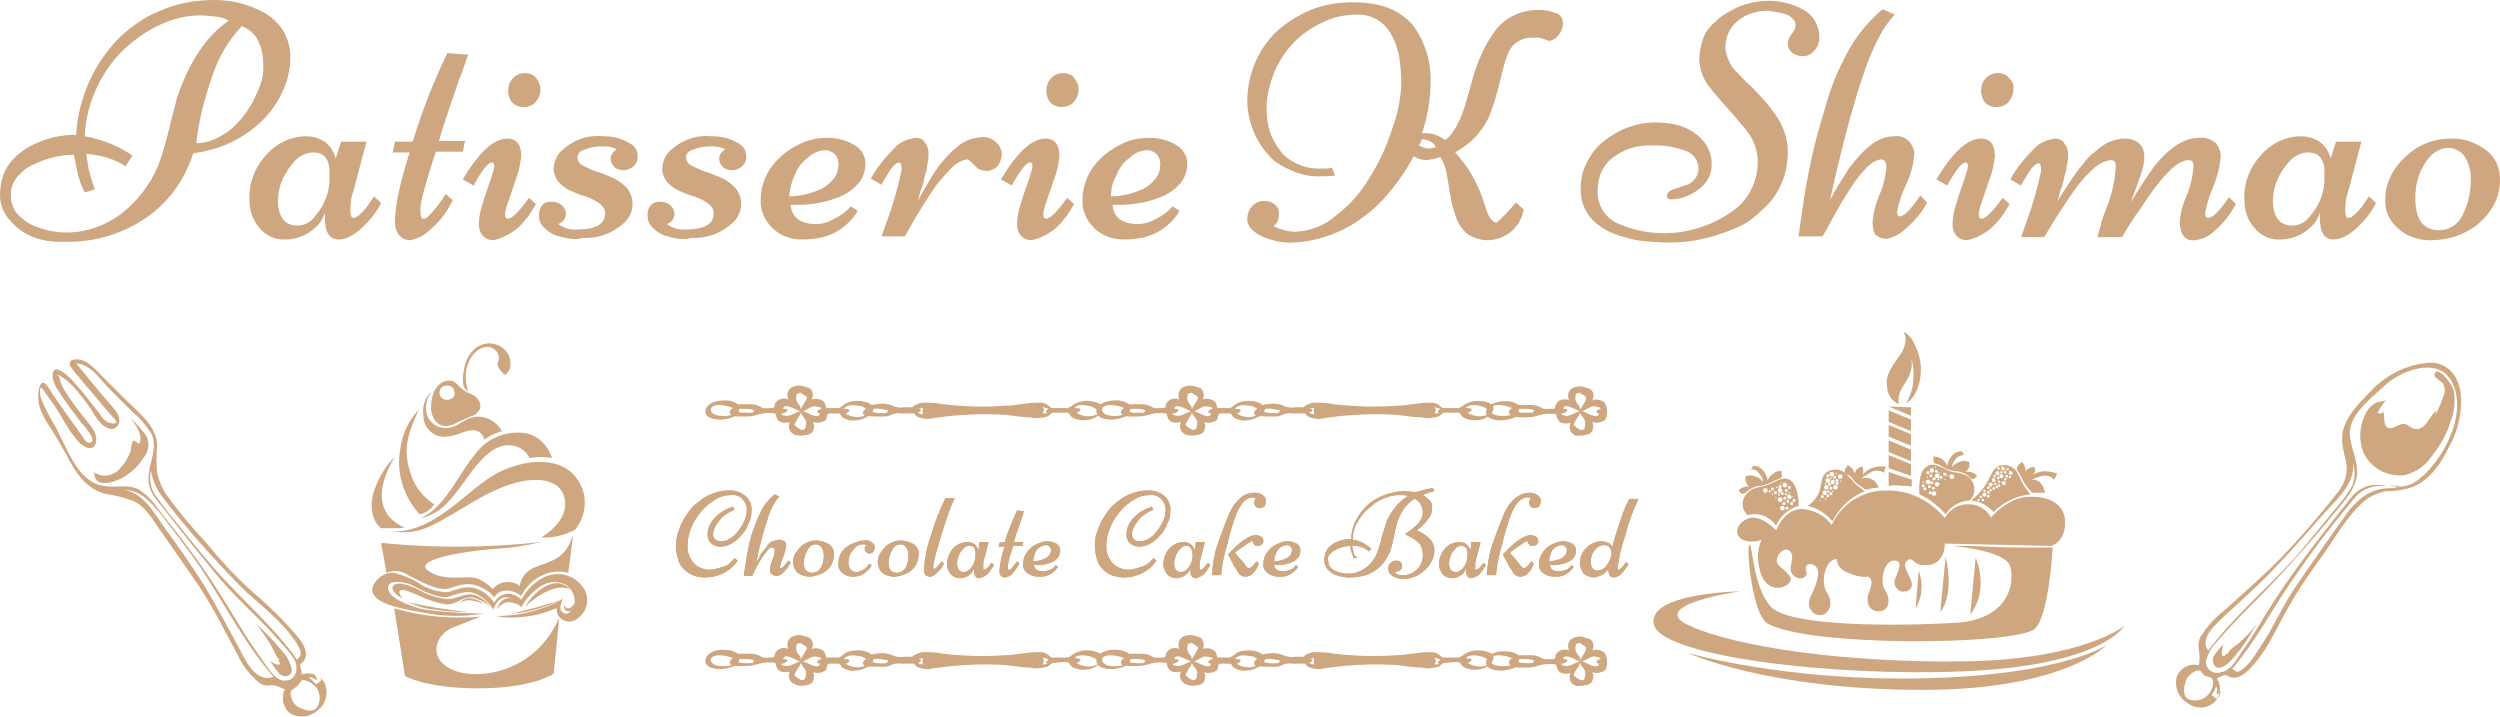 <?xml version="1.0" encoding="utf-8"?>
<!-- Generator: Adobe Illustrator 26.1.0, SVG Export Plug-In . SVG Version: 6.00 Build 0)  -->
<svg version="1.1" id="レイヤー_1" xmlns="http://www.w3.org/2000/svg" xmlns:xlink="http://www.w3.org/1999/xlink" x="0px"
	 y="0px" viewBox="0 0 324.7 93.1" style="enable-background:new 0 0 324.7 93.1;" xml:space="preserve">
<style type="text/css">
	.st0{fill:#CEA67F;}
</style>
<g id="a">
</g>
<g id="b">
	<g id="c">
		<g id="d" transform="translate(538 28)">
			<path id="e" class="st0" d="M-536.8,0.5c-0.8-0.9-1.2-2-1.2-3.2c0-1,0.2-2.1,0.6-3c0.4-0.8,0.9-1.5,1.6-2.1s1.4-1.1,2.3-1.5
				c1.7-0.8,3.5-1.2,5.4-1.2c0.1-2.3,0.7-4.6,1.6-6.7c0.9-2.1,2.2-4,3.7-5.6c1.6-1.6,3.5-3,5.6-3.8c2.2-1,4.7-1.4,7.1-1.4
				c2.4,0,4.5,0.6,6.5,1.7c1,0.6,1.8,1.4,2.4,2.3c0.6,1.1,1,2.4,0.9,3.6c0,1.5-0.4,3.1-1.1,4.5c-0.7,1.5-1.7,2.8-2.9,3.9
				c-2.4,2.2-5.4,3.5-8.6,3.9c-1.1,3.5-3.3,6.5-6.3,8.5c-3.1,2.1-6.8,3.1-10.5,3C-532.8,3.5-535.2,2.5-536.8,0.5 M-535.7-5.1
				c-0.6,0.7-0.9,1.5-0.9,2.4c0,0.8,0.2,1.6,0.7,2.3c0.5,0.6,1.1,1.1,1.8,1.5c1.5,0.7,3.1,1.1,4.7,1.1c2.6,0,5.1-0.9,7.1-2.4
				c2.1-1.6,3.8-3.8,4.8-6.2c0.6-1.5,1-3,1.4-4.6c0.5-2.1,0.9-3.5,1.1-4.3c1.6-4.8,3.9-8.1,6.7-10c-0.4-0.3-0.9-0.4-1.3-0.5
				c-0.8-0.1-1.6-0.2-2.4-0.2c-1.9,0-3.8,0.5-5.6,1.4c-1.8,0.9-3.4,2.1-4.8,3.5c-1.4,1.5-2.5,3.2-3.3,5.1c-0.8,1.8-1.2,3.8-1.3,5.7
				c2.2,0.4,4.3,1.2,6.2,2.5l-0.9,1.4c-1.5-1-3.3-1.5-5.1-1.6c0.1,0.7,0.2,1.3,0.3,1.9c0.2,0.9,0.5,1.8,0.8,2.7L-527-3
				c-0.4-0.8-0.7-1.6-0.9-2.4c-0.2-1.1-0.4-1.9-0.5-2.5c-1.9,0-3.7,0.5-5.3,1.3C-534.3-6.4-535.1-5.8-535.7-5.1 M-506.6-24.6
				c-1.7,1.8-3,4-3.8,6.4c-1,2.9-1.8,5.8-2.1,8.8c1.2,0,2.3-0.4,3.3-1c1.1-0.6,2-1.5,2.8-2.5c0.8-1,1.4-2.1,1.9-3.3
				c0.4-0.9,0.7-1.9,0.7-2.9c0-0.6,0-1.2-0.1-1.8c-0.1-0.5-0.2-1-0.4-1.4C-504.6-23.3-505.5-24.2-506.6-24.6"/>
			<path id="f" class="st0" d="M-493.7-9.6h3.3l-1.7,6.4c-0.3,0.8-0.4,1.6-0.4,2.4c0,0.7,0.1,1.1,0.4,1.1c0.3,0,0.6-0.2,1.1-0.7
				c0.4-0.4,0.8-0.9,1.1-1.4l0.5-0.7l0.9,0.9c-0.5,0.9-1.1,1.8-1.8,2.5c-1.4,1.5-2.6,2.2-3.7,2.2c-1.2,0-1.8-0.9-1.8-2.8v-0.7
				c-0.2,0.7-0.6,1.4-1.2,1.9c-1,1-2.4,1.6-3.9,1.6c-1.3,0.1-2.6-0.5-3.4-1.5c-0.9-1-1.3-2.3-1.3-3.7c-0.1-2.1,0.7-4.2,2.2-5.8
				c1.3-1.5,3.2-2.4,5.2-2.4c0.9,0,1.8,0.3,2.5,0.8c0.7,0.6,1.1,1.3,1.3,2.1C-494.4-7.4-493.7-9.6-493.7-9.6z M-497.3-8.2
				c-0.9,0-1.7,0.4-2.3,1c-0.7,0.7-1.3,1.6-1.7,2.5s-0.6,1.9-0.6,2.9c0,0.8,0.2,1.6,0.6,2.2s1.1,0.9,1.9,0.9c0.9,0,1.7-0.4,2.3-1.2
				c1.3-1.5,2-3.3,1.9-5.3C-495.1-7.2-495.8-8.2-497.3-8.2"/>
			<path id="g" class="st0" d="M-484.4-9.6c1.2-3.9,2.7-7.8,4.5-11.5l2.7,0.2c-0.2,0.5-0.5,1.6-1.2,3.3c-1.3,3.8-2.2,6.5-2.6,7.9
				h3.4l-0.3,1.4h-3.5c-1.3,4-2,6.5-2,7.4s0.1,1.3,0.3,1.3c0.2,0,0.3,0,0.5-0.1c1-0.9,1.8-2,2.5-3.1l0.9,0.8c-0.7,1.5-1.7,2.8-3,3.9
				c-0.7,0.7-1.6,1.1-2.5,1.3c-0.6,0-1.1-0.2-1.5-0.7s-0.5-1.1-0.5-1.8c0-1.8,0.6-4.8,1.9-8.9h-2.2l0.3-1.4
				C-486.7-9.6-484.4-9.6-484.4-9.6z"/>
			<path id="h" class="st0" d="M-473.9,3.2c-0.5,0-1.1-0.2-1.4-0.6c-0.4-0.4-0.5-1-0.5-1.5c0-0.9,0.2-1.8,0.5-2.7
				c0.3-1.1,0.7-2.1,1-3c0.2-0.6,0.4-1.2,0.5-1.8c0-0.3-0.1-0.5-0.3-0.5c-0.5,0-1.3,1-2.4,3l-1.4-0.8c2.1-3.5,4-5.3,5.8-5.3
				c1.2,0,1.8,0.8,1.8,2.3c-0.1,0.7-0.2,1.4-0.4,2.1l-1.5,4.4c-0.1,0.4-0.2,0.7-0.2,1.1c0,0.3,0.1,0.5,0.4,0.5
				c0.5,0,1.4-0.9,2.7-2.7l0.9,0.8c-0.7,1.3-1.6,2.5-2.7,3.4C-472.1,2.6-473,3-473.9,3.2 M-467.8-16.4c0,0.6-0.2,1.1-0.6,1.6
				s-1,0.7-1.6,0.7c-0.6,0-1.1-0.2-1.5-0.6c-0.3-0.4-0.5-0.9-0.5-1.5s0.2-1.2,0.6-1.6c0.4-0.5,1-0.7,1.6-0.7s1.1,0.2,1.4,0.6
				C-468-17.4-467.8-16.9-467.8-16.4"/>
			<path id="i" class="st0" d="M-465.4,2.7c-0.8-0.2-1.4-0.6-2-1.2c-0.4-0.4-0.6-0.9-0.6-1.5c0-0.5,0.1-1,0.4-1.3
				c0.3-0.4,0.7-0.5,1.2-0.5s0.9,0.1,1.3,0.4c0.4,0.3,0.6,0.8,0.6,1.2c0,0.6-0.4,1.1-1,1.3c0.7,0.5,1.6,0.8,2.5,0.7
				c2.4,0,3.6-0.7,3.6-2.1c0-0.9-0.8-1.5-2.3-2.1c-0.6-0.2-1.3-0.4-1.9-0.7c-0.6-0.2-1.2-0.6-1.7-1.1s-0.7-1.1-0.8-1.7
				c0-0.9,0.3-1.8,1-2.5c1.5-1.4,3.4-2.1,5.4-1.9c1.1,0,2.2,0.2,3.1,0.7c0.9,0.4,1.4,1,1.4,1.7c0.1,0.6-0.1,1.1-0.5,1.5
				c-0.4,0.3-0.8,0.5-1.3,0.5c-0.4,0-0.9-0.1-1.2-0.4c-0.3-0.3-0.5-0.7-0.5-1.1c0-0.5,0.4-1,0.8-1.2c-0.5-0.3-1.2-0.4-1.8-0.4
				c-0.8,0-1.5,0.1-2.3,0.4c-0.7,0.2-1,0.6-1,1c0,0.5,0.3,0.9,0.7,1.1c0.6,0.3,1.2,0.6,1.8,0.8c0.7,0.2,1.4,0.5,2.1,0.8
				s1.3,0.8,1.8,1.3c1.1,1.3,1,3.3-0.3,4.5c-1.5,1.4-3.4,2.1-5.4,2C-463.2,3.2-464.3,3-465.4,2.7"/>
			<path id="j" class="st0" d="M-451.3,2.7c-0.8-0.2-1.4-0.6-2-1.2c-0.4-0.4-0.6-0.9-0.6-1.5c0-0.5,0.1-1,0.4-1.3
				c0.3-0.4,0.7-0.5,1.2-0.5s0.9,0.1,1.3,0.4c0.4,0.3,0.6,0.8,0.6,1.2c0,0.6-0.4,1.1-1,1.3c0.7,0.5,1.6,0.8,2.5,0.7
				c2.4,0,3.6-0.7,3.6-2.1c0-0.9-0.8-1.5-2.3-2.1c-0.6-0.2-1.3-0.4-1.9-0.7c-0.6-0.2-1.2-0.6-1.7-1.1s-0.7-1.1-0.8-1.7
				c0-0.9,0.3-1.8,1-2.5c1.5-1.4,3.4-2.1,5.4-1.9c1.1,0,2.2,0.2,3.1,0.7c0.9,0.4,1.4,1,1.4,1.7c0.1,0.6-0.1,1.1-0.5,1.5
				c-0.4,0.3-0.8,0.5-1.3,0.5c-0.4,0-0.9-0.1-1.2-0.4c-0.3-0.3-0.5-0.7-0.5-1.1c0-0.5,0.4-1,0.8-1.2c-0.5-0.3-1.2-0.4-1.8-0.4
				c-0.8,0-1.5,0.1-2.3,0.4c-0.7,0.2-1,0.6-1,1c0,0.5,0.3,0.9,0.7,1.1c0.6,0.3,1.2,0.6,1.8,0.8c0.7,0.2,1.4,0.5,2.1,0.8
				c0.7,0.3,1.3,0.8,1.8,1.3c1.1,1.3,1,3.3-0.3,4.5c-1.5,1.4-3.4,2.1-5.4,2C-449.2,3.2-450.3,3-451.3,2.7"/>
			<path id="k" class="st0" d="M-435.3-1.4c0.1,1.6,1.2,2.5,3.3,2.5c0.9,0,1.7-0.3,2.4-0.7c0.8-0.4,1.5-0.9,2.1-1.6l0.9,0.6
				c-1.2,2-3.3,3.4-5.7,3.6c-0.5,0.1-1.1,0.1-1.6,0.1c-1.4,0-2.8-0.5-3.8-1.5s-1.6-2.3-1.5-3.7c0-1.5,0.5-2.9,1.3-4.1
				c0.9-1.2,2-2.2,3.4-2.9c1.2-0.7,2.6-1,4-1c1.2,0,2.4,0.3,3.4,0.9c0.9,0.5,1.5,1.4,1.5,2.4s-0.3,1.9-0.9,2.6s-1.4,1.3-2.3,1.7
				c-1.7,0.7-3.6,1.1-5.5,1.1C-434.3-1.4-435.3-1.4-435.3-1.4z M-435.5-2.5c1.3,0,2.6-0.3,3.8-0.8c0.8-0.3,1.5-0.9,2-1.5
				c0.4-0.5,0.6-1.2,0.6-1.8c0-0.5-0.1-1-0.5-1.4c-0.3-0.3-0.7-0.4-1-0.5c-0.9,0-1.8,0.3-2.5,1c-0.8,0.6-1.4,1.4-1.7,2.3
				C-435.2-4.4-435.4-3.5-435.5-2.5"/>
			<path id="l" class="st0" d="M-412.4-7.3c-0.7,0.1-1.4,0.5-1.9,1c-0.8,0.8-1.5,1.6-2.2,2.5c-1.2,1.8-2.4,3.6-3.4,5.5l-0.6,1h-3
				l0.7-2c0.8-2.1,1.4-4.3,1.9-6.6c0-0.7-0.1-1-0.3-1c-0.4,0-0.9,0.5-1.5,1.5c-0.1,0.2-0.2,0.4-0.3,0.5c-0.1,0.1-0.2,0.3-0.3,0.5
				s-0.2,0.3-0.2,0.4l-1.4-0.8c0.8-1.5,1.9-2.8,3.1-4c0.7-0.8,1.8-1.2,2.8-1.3c0.4,0,0.9,0.2,1.1,0.6c0.3,0.4,0.5,0.8,0.5,1.3
				s0,0.9-0.1,1.3c-0.1,0.4-0.1,0.8-0.2,1.1c-0.1,0.3-0.2,0.7-0.3,1.2s-0.2,0.8-0.3,1s-0.2,0.6-0.3,1s-0.2,0.7-0.2,0.7
				c0.3-0.5,0.7-1.3,1.3-2.3s1-1.6,1.2-1.9c0.2-0.3,0.4-0.6,0.8-1c0.3-0.4,0.6-0.7,0.9-1c0.2-0.2,0.5-0.5,0.9-0.8
				c0.3-0.3,0.6-0.5,1-0.7c0.7-0.4,1.5-0.5,2.3-0.6c0.7,0,1.3,0.2,1.8,0.7c0.4,0.4,0.7,0.9,0.7,1.5s-0.2,1.1-0.5,1.5
				s-0.8,0.6-1.3,0.7c-0.4,0-0.8-0.1-1.1-0.2c-0.2-0.1-0.4-0.3-0.6-0.5C-411.9-7-412.2-7.3-412.4-7.3"/>
			<path id="m" class="st0" d="M-404,3.2c-0.5,0-1.1-0.2-1.4-0.6c-0.4-0.4-0.5-1-0.5-1.5c0-0.9,0.2-1.8,0.5-2.7c0.3-1.1,0.7-2.1,1-3
				c0.2-0.6,0.4-1.2,0.5-1.8c0-0.3-0.1-0.5-0.3-0.5c-0.5,0-1.3,1-2.4,3l-1.4-0.8c2.1-3.5,4-5.3,5.8-5.3c1.2,0,1.8,0.8,1.8,2.3
				c-0.1,0.7-0.2,1.4-0.4,2.1l-1.5,4.4c-0.1,0.4-0.2,0.7-0.2,1.1c0,0.3,0.1,0.5,0.4,0.5c0.5,0,1.4-0.9,2.7-2.7l0.9,0.8
				c-0.7,1.3-1.6,2.5-2.7,3.4C-402.2,2.6-403.1,3-404,3.2 M-397.9-16.4c0,0.6-0.2,1.1-0.6,1.6s-1,0.7-1.6,0.7s-1.1-0.2-1.5-0.6
				c-0.3-0.4-0.5-0.9-0.5-1.5s0.2-1.2,0.6-1.6c0.4-0.5,1-0.7,1.6-0.7s1.1,0.2,1.4,0.6C-398.1-17.4-397.9-16.9-397.9-16.4"/>
			<path id="n" class="st0" d="M-393.5-1.4c0.1,1.6,1.2,2.5,3.3,2.5c0.9,0,1.7-0.3,2.4-0.7c0.8-0.4,1.5-0.9,2.1-1.6l0.9,0.6
				c-1.2,2-3.3,3.4-5.7,3.6c-0.5,0.1-1.1,0.1-1.6,0.1c-1.4,0-2.8-0.5-3.8-1.5s-1.6-2.3-1.5-3.7c0-1.5,0.5-2.9,1.3-4.1
				c0.9-1.2,2-2.2,3.4-2.9c1.2-0.7,2.6-1,4-1c1.2,0,2.4,0.3,3.4,0.9c0.9,0.5,1.5,1.4,1.5,2.4s-0.3,1.9-0.9,2.6
				c-0.6,0.7-1.4,1.3-2.3,1.7c-1.7,0.7-3.6,1.1-5.5,1.1H-393.5L-393.5-1.4z M-393.7-2.5c1.3,0,2.6-0.3,3.8-0.8
				c0.8-0.3,1.5-0.9,2-1.5c0.4-0.5,0.6-1.2,0.6-1.8c0-0.5-0.1-1-0.5-1.4c-0.3-0.3-0.7-0.4-1-0.5c-0.9,0-1.8,0.3-2.5,1
				c-0.8,0.6-1.4,1.4-1.7,2.3C-393.5-4.4-393.7-3.5-393.7-2.5"/>
			<path id="o" class="st0" d="M-341.1-1.7l1,0.9c-0.3,1.8-1.6,3.3-3.4,3.8c-0.4,0.1-0.8,0.2-1.2,0.2c-1,0-1.9-0.3-2.7-0.8
				c-0.7-0.6-1.2-1.3-1.5-2.2c-0.3-0.9-0.6-1.8-0.7-2.7c-0.2-0.9-0.3-1.9-0.5-2.9c-0.1-0.8-0.4-1.5-0.8-2.2
				c-0.6,0.2-1.2,0.3-1.8,0.4c-0.6,0-1.2-0.2-1.7-0.5c-1,1.9-2.2,3.6-3.6,5.2c-1.2,1.4-2.6,2.5-4.1,3.5c-2.4,1.5-5.2,2.4-8,2.5
				c-1.4,0.1-2.9-0.3-4.2-0.9c-1.1-0.6-1.7-1.3-1.7-2.1c0-0.7,0.2-1.3,0.7-1.8c0.4-0.4,0.9-0.6,1.5-0.6c0.5,0,1,0.1,1.4,0.5
				c0.4,0.3,0.6,0.8,0.5,1.3c0,0.6-0.2,1.1-0.7,1.5c0.9,0.4,1.9,0.7,2.9,0.7c1.9-0.1,3.7-0.8,5.1-2c1.8-1.4,3.3-3,4.4-4.9
				c1.3-2,2.3-4.2,3-6.4c0.7-1.9,1.1-3.8,1.2-5.8c0-1.3-0.1-2.6-0.3-3.8c-0.2-0.9-0.5-1.9-1-2.7c-0.9-1.7-2.6-2.7-4.5-2.6
				c-1.5,0-3,0.3-4.4,1c-2.9,1.3-5.1,3.6-6.3,6.5c-0.6,1.5-1,3.1-1,4.7c0,1.3,0.2,2.5,0.7,3.7c0.4,0.8,0.9,1.6,1.5,2.3
				c1.4,1.3,3.2,1.9,5.1,1.8c0.2,0,0.6,0,1.2-0.1l0.4,1c-0.7,0.1-1.5,0.1-2.2,0.1c-1.1,0-2.2-0.2-3.3-0.7c-1-0.4-2-0.9-2.8-1.7
				c-0.7-0.7-1.3-1.5-1.8-2.4c-0.8-1.5-1.3-3.3-1.3-5c0-3.4,1.4-6.7,3.8-9c1.3-1.2,2.8-2.1,4.4-2.8c1.7-0.7,3.6-1,5.5-1
				c1.6,0,3.3,0.2,4.8,0.8c1.2,0.5,2.3,1.3,3.1,2.3c1.5,2.1,2.3,4.7,2.2,7.3c0,2.2-0.4,4.5-1.1,6.6c0.6,0,1.2,0,1.7,0.2
				s0.9,0.4,1.3,0.7c1.1-0.8,2-2.5,2.7-4.9c0.3-1,0.6-2.1,0.9-3.2c0.3-1.1,0.7-2.2,1.2-3.2c0.4-1,1-1.9,1.6-2.8
				c1.4-1.9,3.6-2.9,6-2.8c0.7,0,1.4,0.2,2,0.4c0.6,0.2,0.9,0.7,0.9,1.3s-0.2,1.1-0.6,1.6c-0.3,0.4-0.8,0.7-1.3,0.7
				c-0.6-0.3-1.3-0.5-2-0.4c-1.5-0.1-2.8,0.8-3.3,2.2c-0.3,0.7-0.5,1.5-0.7,2.3c-0.2,0.8-0.4,1.7-0.7,2.7c-0.2,1-0.6,1.9-0.9,2.8
				c-0.4,1-1,1.9-1.7,2.7c-0.8,0.9-1.8,1.6-2.8,2.2c0.8,0.9,1.6,1.9,2.2,3c0.7,1.2,1.3,2.6,1.7,4s0.9,2.1,1.5,2.1
				C-343,0.4-342.3-0.3-341.1-1.7 M-353.3-9.9l-0.4,0.8c0.4,0.2,0.8,0.4,1.2,0.4s0.7-0.1,1-0.2C-351.8-9.5-352.5-9.9-353.3-9.9"/>
			<path id="p" class="st0" d="M-313,1.8c-1.4,0.6-2.8,1-4.2,1.3c-1.3,0.3-2.7,0.4-4.1,0.4c-1.2,0-2.3-0.1-3.4-0.2
				c-1-0.1-2-0.4-3-0.7c-0.9-0.3-1.8-0.7-2.6-1.3c-1.6-1.1-2.5-3-2.4-4.9c0-1.2,0.3-2.4,0.9-3.5s1.3-2,2.3-2.7
				c1.9-1.5,4.2-2.3,6.5-2.3c2.8,0,4.9,0.8,6.3,2.5c0.7,0.9,1.1,2,1,3.1c0,1.3-0.7,2.4-1.7,3.1c-1,0.8-2.3,1.3-3.6,1.3
				c-0.2,0-0.4-0.1-0.5-0.3v-0.1c0-0.3,0.2-0.6,0.4-0.7c0.3-0.2,0.7-0.3,1-0.4c0.4-0.1,0.8-0.3,1.2-0.4c0.9-0.3,1.5-1.2,1.5-2.1
				s-0.5-1.8-1.4-2.2c-1.5-0.6-3.1-0.9-4.7-0.8c-1.9-0.1-3.7,0.5-5.2,1.7c-1.2,1-1.8,2.5-1.8,4.1c-0.1,1.9,1,3.7,2.8,4.4
				c5.1,2.2,11.1,1.3,15.4-2.2c1.7-1.5,2.6-3.7,2.6-5.9c0-1.5-0.6-3-1.5-4.1l-1.5-1.8l-1.6-1.8c-0.5-0.6-1-1.1-1.5-1.8
				c-0.9-1-1.4-2.3-1.5-3.6c0-1,0.2-2,0.5-2.9c0.3-0.8,0.8-1.5,1.5-2.1c0.6-0.6,1.3-1.1,2.1-1.5c1.5-0.9,3.3-1.3,5-1.3
				c1.5,0,3,0.4,4.3,1.1c1.4,0.7,2.2,2.1,2.2,3.7c0,0.6-0.2,1.2-0.7,1.7c-0.4,0.5-0.9,0.7-1.5,0.7c-0.5,0-1-0.2-1.4-0.5
				c-0.3-0.3-0.5-0.7-0.5-1.1c0-0.5,0.2-0.9,0.5-1.3c0.3-0.3,0.5-0.7,0.5-1.2c0-0.3-0.1-0.6-0.4-0.8c-0.3-0.3-0.6-0.5-1-0.6
				c-0.7-0.2-1.4-0.3-2.2-0.4c-1.4,0-2.8,0.4-3.9,1.3s-1.7,2.3-1.6,3.7c0.2,1.2,0.7,2.3,1.6,3.1c0.5,0.5,1,1.1,1.6,1.6
				c0.6,0.6,1.2,1.2,1.7,1.8c0.6,0.6,1.1,1.3,1.6,2c1,1.4,1.6,3.1,1.6,4.8c0,1.6-0.3,3.1-1,4.5c-0.6,1.3-1.5,2.4-2.6,3.3
				C-310.4,0.5-311.6,1.3-313,1.8"/>
			<path id="q" class="st0" d="M-294.8,0.9c0.1-1.2,0.4-2.4,0.9-3.6c0.5-1.1,0.8-2.3,0.9-3.5c0-0.7-0.2-1.1-0.7-1.1
				c-0.7,0.1-1.3,0.5-1.8,1c-0.8,0.8-1.4,1.6-2,2.5c-1.2,1.8-2.2,3.6-3.2,5.5l-0.6,1h-3.1c0.5-3.9,1.1-7.7,2-11.5
				c0.6-2.5,1.3-4.6,1.8-6.4c0.5-1.6,1.1-3.2,1.9-4.7c1.2-2.7,3-5,5.2-6.9l1.6,0.7c-1.5,1.5-2.9,4.2-4.2,8.1s-2.7,9.1-4.2,15.9
				c0.1-0.1,0.3-0.4,0.5-0.9c0.3-0.5,0.5-0.8,0.6-1c0.1-0.2,0.4-0.6,0.7-1.1s0.5-0.8,0.7-1.1c0.2-0.3,0.5-0.6,0.8-1
				c0.3-0.3,0.6-0.7,0.9-1c0.2-0.2,0.5-0.5,0.9-0.8c0.3-0.3,0.6-0.5,1-0.7c0.7-0.4,1.5-0.6,2.3-0.6c0.7-0.1,1.4,0.2,1.9,0.7
				c0.4,0.5,0.7,1.2,0.6,1.8c-0.1,1.3-0.5,2.7-1.1,3.9c-0.5,1.1-0.9,2.2-1.1,3.4c0,0.4,0.1,0.6,0.3,0.6c0.6,0,1.5-0.9,2.7-2.7
				l0.9,0.9c-0.7,1.3-1.7,2.5-2.9,3.5c-0.7,0.6-1.5,1.1-2.4,1.2c-0.6,0-1.1-0.2-1.5-0.6C-294.6,2.1-294.8,1.5-294.8,0.9"/>
			<path id="r" class="st0" d="M-282.5,3.2c-0.5,0-1.1-0.2-1.4-0.6c-0.4-0.4-0.5-1-0.5-1.5c0-0.9,0.2-1.8,0.5-2.7
				c0.3-1.1,0.7-2.1,1-3c0.2-0.6,0.4-1.2,0.5-1.8c0-0.3-0.1-0.5-0.3-0.5c-0.5,0-1.3,1-2.4,3l-1.4-0.8c2.1-3.5,4-5.3,5.8-5.3
				c1.2,0,1.8,0.8,1.8,2.3c-0.1,0.7-0.2,1.4-0.4,2.1l-1.5,4.4c-0.1,0.4-0.2,0.7-0.2,1.1c0,0.3,0.1,0.5,0.4,0.5
				c0.5,0,1.4-0.9,2.7-2.7l0.9,0.8c-0.7,1.3-1.6,2.5-2.7,3.4C-280.7,2.6-281.6,3-282.5,3.2 M-276.5-16.4c0,0.6-0.2,1.1-0.6,1.6
				c-0.4,0.5-1,0.7-1.6,0.7c-0.6,0-1.1-0.2-1.5-0.6c-0.3-0.4-0.5-0.9-0.5-1.5s0.2-1.2,0.6-1.6c0.4-0.5,1-0.7,1.6-0.7
				c0.6,0,1.1,0.2,1.4,0.6C-276.6-17.4-276.4-16.9-276.5-16.4"/>
			<path id="s" class="st0" d="M-262.4,2.8h-3.2l0.4-1.4c0.1-0.6,0.4-1.4,0.8-2.4c0.7-1.7,1.1-3.6,1.2-5.4c0-0.6-0.2-0.8-0.7-0.8
				c-0.8,0.1-1.5,0.5-2.1,1c-0.9,0.8-1.6,1.6-2.3,2.5c-1.2,1.7-2.4,3.5-3.6,5.5l-0.6,1h-3l0.7-2c0.8-2.1,1.4-4.3,1.9-6.6
				c0-0.7-0.1-1-0.3-1c-0.4,0-0.9,0.5-1.5,1.5c-0.1,0.2-0.2,0.4-0.3,0.5s-0.2,0.3-0.3,0.5s-0.2,0.3-0.2,0.4l-1.4-0.8
				c0.8-1.5,1.9-2.8,3.1-4c0.7-0.8,1.8-1.2,2.8-1.3c0.4,0,0.9,0.2,1.1,0.6c0.3,0.4,0.5,0.8,0.5,1.3s0,0.9-0.1,1.3
				c-0.1,0.4-0.1,0.8-0.2,1.1c-0.1,0.3-0.2,0.7-0.3,1.2s-0.2,0.8-0.3,1s-0.2,0.6-0.3,1s-0.2,0.7-0.2,0.7c0.3-0.5,0.7-1.2,1.4-2.2
				c0.6-1,1.1-1.6,1.3-1.9s0.5-0.6,0.8-1s0.6-0.7,0.9-1c0.3-0.2,0.6-0.5,1-0.8c0.3-0.3,0.7-0.5,1-0.7c0.8-0.4,1.6-0.6,2.4-0.6
				c0.7,0,1.4,0.2,1.9,0.7c0.4,0.4,0.6,1,0.6,1.6c0,0.7-0.1,1.3-0.3,1.9c-0.2,0.7-0.5,1.4-0.8,2.3s-0.6,1.5-0.7,1.8
				c1-1.6,2-3.2,3.1-4.7c2-2.5,3.9-3.7,5.9-3.7c0.8-0.1,1.5,0.2,2.1,0.7c0.4,0.5,0.7,1.2,0.6,1.9c-0.1,1.3-0.5,2.7-1,3.9
				c-0.5,1.1-0.8,2.2-1,3.3c0,0.4,0.1,0.6,0.4,0.6c0.6,0,1.5-0.9,2.7-2.7l0.9,0.9c-0.7,1.3-1.6,2.5-2.8,3.5
				c-0.7,0.7-1.6,1.1-2.6,1.2c-0.6,0.1-1.2-0.2-1.5-0.7s-0.4-1.1-0.4-1.7c0.1-1.2,0.4-2.3,0.9-3.4c0.5-1.2,0.8-2.5,0.9-3.8
				c0-0.6-0.2-0.8-0.7-0.8c-1.4,0-3.5,2.1-6.2,6.3C-261.2,0.7-261.9,2-262.4,2.8"/>
			<path id="t" class="st0" d="M-234.6-9.6h3.3l-1.7,6.4c-0.3,0.8-0.4,1.6-0.4,2.4c0,0.7,0.1,1.1,0.4,1.1s0.6-0.2,1.1-0.7
				c0.4-0.4,0.8-0.9,1.1-1.4l0.5-0.7l0.9,0.9c-0.5,0.9-1.1,1.8-1.8,2.5c-1.4,1.5-2.6,2.2-3.7,2.2c-1.2,0-1.8-0.9-1.8-2.8v-0.7
				c-0.2,0.7-0.6,1.4-1.2,1.9c-1,1-2.4,1.6-3.9,1.6c-1.3,0.1-2.6-0.5-3.4-1.5c-0.9-1-1.3-2.3-1.3-3.7c-0.1-2.1,0.7-4.2,2.2-5.8
				c1.3-1.5,3.2-2.4,5.2-2.4c0.9,0,1.8,0.3,2.5,0.8c0.7,0.6,1.1,1.3,1.3,2.1L-234.6-9.6L-234.6-9.6z M-238.2-8.2
				c-0.9,0-1.7,0.4-2.3,1c-0.7,0.7-1.3,1.6-1.7,2.5s-0.6,1.9-0.6,2.9c0,0.8,0.2,1.6,0.6,2.2s1.1,0.9,1.9,0.9c0.9,0,1.7-0.4,2.3-1.2
				c1.3-1.5,2-3.3,1.9-5.3C-236-7.2-236.7-8.2-238.2-8.2"/>
			<path id="u" class="st0" d="M-228.2-2.2c0-1.1,0.3-2.1,0.8-3.1s1.2-1.8,2-2.5c1.5-1.4,3.5-2.2,5.6-2.2c1.7-0.1,3.3,0.5,4.7,1.5
				c1.2,0.9,1.8,2.3,1.8,3.8s-0.4,2.9-1.3,4.1c-0.8,1.2-2,2.2-3.3,2.8c-1.4,0.7-2.9,1-4.5,1c-1.5,0-3-0.5-4.1-1.5
				C-227.7,0.7-228.3-0.7-228.2-2.2 M-221.2,1.9c0.7,0,1.3-0.2,1.9-0.6s1-1,1.3-1.7c0.6-1.3,0.9-2.7,0.9-4.1
				c0.1-1.1-0.2-2.2-0.8-3.2c-0.5-0.7-1.3-1.1-2.2-1.1c-1.2,0.1-2.2,0.8-2.8,1.8c-1,1.4-1.4,3-1.4,4.7
				C-224.3,0.5-223.3,1.9-221.2,1.9"/>
			<path id="v" class="st0" d="M-283,57.9c-15.5,0.2-29.5-1.9-35.5-4.6s6.5-4.5,6.5-4.5s-12.1,0.2-11.2,4.3s22.9,6.8,40,6.1
				c18.2-0.7,21.1-5.9,21.1-5.9S-267.5,57.7-283,57.9"/>
			<path id="w" class="st0" d="M-318.8,56.8c0,0,10.3,4.8,30.6,4.8c18.2,0,23.8-5.8,23.8-5.8s-5.8,3.9-23.8,4.3
				S-318.8,56.8-318.8,56.8"/>
			<path id="x" class="st0" d="M-292.7,35.1c0.6-0.1,1.2-0.1,1.8,0c0.4,0,0.8,0,1.2,0.1v-0.9l-3-1
				C-292.7,33.3-292.7,35.1-292.7,35.1z"/>
			<path id="y" class="st0" d="M-292.7,32.8l2.9,1v-1.5l-2.9-1.2V32.8z"/>
			<path id="a_x60_" class="st0" d="M-292.7,30.7l2.9,1.2v-1.5l-2.9-1.2V30.7z"/>
			<path id="aa" class="st0" d="M-292.7,28.7l2.9,1.2v-1.5l-2.9-1.2V28.7z"/>
			<path id="ab" class="st0" d="M-292.7,26.8l2.9,1.2v-1.5l-2.9-1.2V26.8z"/>
			<path id="ac" class="st0" d="M-292.7,24.8l2.9,1.2v-1.1C-289.8,24.9-292.7,24.8-292.7,24.8z"/>
			<path id="ad" class="st0" d="M-291.4,24.5c-0.2-1.9,0.9-2.5,1.4-3.8c0.3-0.7,0.4-1.6,0.2-2.3c0.3,0.9,0.4,1.9,0.3,2.8
				c0,1.1-0.4,2.2-0.9,3.2c0.7-0.5,1.2-1.2,1.5-2.1c0.6-1.7,0.5-3.6-0.3-5.3c-0.7-1.7-1.6-1.9-1.6-1.9c0.2,0.3,0.3,0.6,0.3,0.9
				c0,0.8-0.3,1.6-0.8,2.2c-0.8,1.2-1.9,2.5-1.6,4C-292.9,23.2-292.3,24.1-291.4,24.5"/>
			<path id="ae" class="st0" d="M-308.1,50.7c-2.3-2.7-2.3-8.4-2.7-7.9s0.4,9.1,2.4,10.2c5.4,3,31.1,2.8,34.5,0.8
				c2-1.2,2.5-10.7,2.5-10.7s-5,0.1-8.6-0.1c-1.5-0.1-3.1-0.1-4.6-0.1c0,0,7.1,0.5,7.7,2.7c0.6,2.2-0.2,6.9-7.2,7.3
				S-305.8,53.5-308.1,50.7"/>
			<path id="af" class="st0" d="M-311.4,42.2c0.7,0.2,1.5,0.2,2.2-0.1c-0.6,1.3-0.6,2.7-0.2,4.1c0.7,2.4,2.5,2.5,3.6,1.7
				c1.1-0.8-0.4-1.7-1.2-2.5s0.7-2.7,1.5-1.8s-0.5,2.2,0.4,3.1s2,0.2,1.7-0.5c-0.3-0.7,0.3-1.2,1-0.8c1.1,0.6,0.3,2.6-0.4,4
				c-0.7,1.4,0.2,2.5,1.2,2.5s1.9-1.4,0.9-2.9c-0.9-1.3-0.3-4.4,1.3-4.4c0,0-0.2,1,1.2,1.7c0.9,0.4,1.8,0.7,2.8,0.6
				c0,0,0.9,0.1,0.2,1.9s0.3,2.7,1.3,2.6c1.2-0.1,1.6-1.4,0.7-2.8c-0.7-1.1-0.1-3.8,1.2-3.8c1.3,0,0.5,1.4,0.1,2.5
				c-0.2,0.6,0.2,1.3,0.8,1.5c0.4,0.1,0.9,0,1.2-0.3c0.9-0.9-1.3-2.8-0.5-3.6c0.8-0.8,0.9,0.5,2.2,0.5c2.9,0.2,2.8-2.8,2.8-2.8
				l13.8,0.3c0,0,2-0.5,1.8-3.4c-0.3-3.3-4.9-3.4-6.7-2.5c-1.1,0.5-2.1,1.3-2.9,2.2c-0.6-1-1.6-1.7-2.8-1.7
				c-1.3-0.1-2.6,0.6-3.2,1.8c-1.9-2.3-4.7-3.7-7.7-3.6c-3,0-5.8,1.8-7,4.5c-0.9-1.3-2.4-2-3.9-2.1c-2.4,0.1-3.3,2.8-3.3,2.8
				s-2.1-2.3-3.8-1.5S-312.7,41.8-311.4,42.2"/>
			<path id="ag" class="st0" d="M-282.1,51.8c0,0,2.5-2.8,0.7-7.4L-282.1,51.8L-282.1,51.8z"/>
			<path id="ah" class="st0" d="M-286,51.5c0,0,1.9-2,0.7-7.2L-286,51.5z"/>
			<path id="ai" class="st0" d="M-289.2,51c0.9-1.5,1-3.3,0.4-4.9L-289.2,51z"/>
			<path id="aj" class="st0" d="M-311.4,36.5c-0.5,0.8-0.3,1.8,0.4,2.4c1.4-0.4,2.9,0.2,3.7,1.4c0.2-0.6,0.6-1.1,1-1.5
				c0.5-0.5,1.2-0.9,1.9-1.1c0,0,0.1-2.7-1.2-3.4c-0.8-0.4-1.5,0.1-2.6,0.6C-309.3,35.4-310.6,35.1-311.4,36.5 M-308.7,36
				c-0.2,0-0.3-0.1-0.3-0.3s0.1-0.3,0.3-0.3c0.1,0,0.3,0.1,0.3,0.3C-308.5,35.9-308.6,36-308.7,36L-308.7,36 M-307.8,36.3
				c-0.1,0-0.1-0.1-0.1-0.1l0.1-0.1C-307.7,36.1-307.7,36.2-307.8,36.3C-307.7,36.2-307.7,36.3-307.8,36.3 M-307.4,36.7
				C-307.5,36.7-307.5,36.6-307.4,36.7v-0.2c0.1,0,0.1,0.1,0.1,0.1C-307.2,36.6-307.3,36.7-307.4,36.7L-307.4,36.7 M-306.8,36
				c-0.2,0-0.3-0.1-0.3-0.3s0.1-0.3,0.3-0.3c0.1,0,0.3,0.1,0.3,0.3C-306.6,35.9-306.7,36-306.8,36L-306.8,36 M-306.8,36.2
				c0,0.1-0.1,0.1-0.1,0.2c-0.1,0-0.1-0.1-0.2-0.1c0-0.1,0.1-0.1,0.1-0.2l0,0C-306.9,36.1-306.8,36.1-306.8,36.2L-306.8,36.2
				 M-307.1,36.9c0-0.2,0.1-0.3,0.3-0.3c0.2,0,0.3,0.1,0.3,0.3s-0.1,0.3-0.3,0.3l0,0C-307,37.1-307.1,37-307.1,36.9 M-306.5,38.3
				c-0.2,0-0.3-0.1-0.3-0.3s0.1-0.3,0.3-0.3c0.1,0,0.3,0.1,0.3,0.3S-306.3,38.3-306.5,38.3L-306.5,38.3 M-306.3,37.6
				c-0.1,0-0.2-0.1-0.2-0.2s0.1-0.2,0.2-0.2c0.1,0,0.2,0.1,0.2,0.2S-306.2,37.6-306.3,37.6 M-306.2,36.5c0.1,0,0.2,0.1,0.2,0.2
				s-0.1,0.2-0.2,0.2c-0.1,0-0.2-0.1-0.2-0.2C-306.3,36.6-306.3,36.5-306.2,36.5 M-306.2,36.2c0-0.1,0.1-0.1,0.1-0.2
				c0.1,0,0.1,0.1,0.2,0.1c0,0.1-0.1,0.1-0.1,0.2l0,0C-306.1,36.4-306.2,36.3-306.2,36.2L-306.2,36.2 M-305.9,38.2
				c-0.1,0-0.2-0.1-0.2-0.2s0.1-0.2,0.2-0.2s0.2,0.1,0.2,0.2C-305.8,38.1-305.8,38.2-305.9,38.2L-305.9,38.2 M-305.8,37.3
				c-0.1,0-0.2-0.1-0.2-0.2s0.1-0.2,0.2-0.2s0.2,0.1,0.2,0.2C-305.6,37.3-305.7,37.3-305.8,37.3L-305.8,37.3 M-304.8,37
				c0,0.1-0.1,0.2-0.2,0.2c-0.1,0-0.2-0.1-0.2-0.2s0.1-0.2,0.2-0.2l0,0C-304.9,36.8-304.8,36.9-304.8,37L-304.8,37 M-305.1,36.4
				C-305,36.4-305,36.5-305.1,36.4v0.2c-0.1,0-0.1-0.1-0.1-0.1S-305.2,36.4-305.1,36.4 M-305.3,37.2c0.1,0,0.2,0.1,0.2,0.2
				s-0.1,0.2-0.2,0.2s-0.2-0.1-0.2-0.2S-305.4,37.2-305.3,37.2 M-305.3,36.5c0,0.2-0.1,0.3-0.3,0.3c-0.2,0-0.3-0.1-0.3-0.3
				s0.1-0.3,0.3-0.3l0,0C-305.5,36.3-305.3,36.4-305.3,36.5 M-305.6,36.1c-0.1,0-0.1-0.1-0.1-0.1l0.1-0.1
				C-305.5,35.9-305.5,36-305.6,36.1C-305.4,36-305.5,36.1-305.6,36.1L-305.6,36.1 M-305.6,35.1c0.1,0,0.2,0.1,0.2,0.2
				s-0.1,0.2-0.2,0.2c-0.1,0-0.2-0.1-0.2-0.2C-305.8,35.2-305.7,35.1-305.6,35.1L-305.6,35.1 M-305.8,35.7c0,0.1-0.1,0.2-0.2,0.2
				c-0.1,0-0.2-0.1-0.2-0.2s0.1-0.2,0.2-0.2l0,0C-305.9,35.5-305.8,35.6-305.8,35.7L-305.8,35.7 M-306.2,34.7c0.2,0,0.3,0.1,0.3,0.3
				s-0.1,0.3-0.3,0.3c-0.1,0-0.3-0.1-0.3-0.3S-306.3,34.7-306.2,34.7L-306.2,34.7 M-306.3,36.1c0,0.1-0.1,0.2-0.2,0.2
				c-0.1,0-0.2-0.1-0.2-0.2s0.1-0.2,0.2-0.2l0,0C-306.4,36-306.3,36-306.3,36.1 M-306.6,34.6C-306.5,34.6-306.5,34.7-306.6,34.6v0.2
				c-0.1,0-0.1-0.1-0.1-0.1C-306.8,34.6-306.7,34.6-306.6,34.6L-306.6,34.6 M-306.8,35c0.1,0,0.2,0.1,0.2,0.2s-0.1,0.2-0.2,0.2
				s-0.2-0.1-0.2-0.2S-306.9,35-306.8,35L-306.8,35 M-307.2,35.2c0.1,0,0.1,0.1,0.1,0.1c0,0.1-0.1,0.1-0.1,0.1
				c-0.1,0-0.1-0.1-0.1-0.1C-307.3,35.2-307.3,35.2-307.2,35.2L-307.2,35.2 M-307.4,35.8c0.1,0,0.2,0.1,0.2,0.2
				c0,0.1-0.1,0.2-0.2,0.2c-0.1,0-0.2-0.1-0.2-0.2C-307.6,35.8-307.5,35.7-307.4,35.8L-307.4,35.8 M-307.8,35.3
				c0.1,0,0.2,0.1,0.2,0.2s-0.1,0.2-0.2,0.2c-0.1,0-0.2-0.1-0.2-0.2S-307.9,35.3-307.8,35.3L-307.8,35.3 M-308,35.8
				c0,0.1-0.1,0.1-0.1,0.2c-0.1,0-0.1-0.1-0.2-0.1c0-0.1,0.1-0.1,0.1-0.2l0,0C-308.1,35.6-308,35.7-308,35.8L-308,35.8"/>
			<path id="ak" class="st0" d="M-312.2,35.7c0,0,0.4,0.7,0.9,0.3c0.5-0.5,1.3-0.9,2-0.9c0.7-0.1,1.3-0.4,1.8-0.7
				c0.3-0.1,0.5-0.2,0.8-0.3c0,0,0.2-0.1,0.1-0.5v-0.4c-0.4-0.1-0.9,0.1-1.2,0.4c-0.3,0.2-0.5,0.5-0.6,0.8c-0.1-0.6-0.4-1.1-0.8-1.5
				c-0.3-0.3-0.7-0.4-1.1-0.4l-0.3,0.5c0.4-0.1,0.8,0.1,1,0.4c0.3,0.3,0.6,0.8,0.6,1.2c-0.3-0.4-0.8-0.7-1.3-0.8
				c-0.3-0.1-0.7-0.1-1,0.1c0,0.3,0,0.5,0.1,0.8c0.1,0.2,0.2,0.4,0.4,0.5C-311.2,35.1-311.8,35.3-312.2,35.7"/>
			<path id="al" class="st0" d="M-288.7,36.2c0.6,0.3,1.2,0.6,1.7,1c0.6,0.5,1.2,1,1.7,1.6c0.7-1.1,1.8-1.7,3.1-1.8
				c0.7-0.6,0.8-1.6,0.4-2.4c-0.8-1.4-2.1-1-3.2-1.5s-1.8-1-2.6-0.6C-289,33.1-288.7,36.2-288.7,36.2 M-287.6,35.2
				c0-0.1,0.1-0.2,0.2-0.2c0.1,0,0.2,0.1,0.2,0.2s-0.1,0.2-0.2,0.2l0,0C-287.6,35.4-287.6,35.3-287.6,35.2L-287.6,35.2 M-287.3,36.2
				c-0.1,0-0.2-0.1-0.2-0.2s0.1-0.2,0.2-0.2c0.1,0,0.2,0.1,0.2,0.2C-287.1,36.2-287.2,36.2-287.3,36.2 M-287.3,34.7
				c0-0.1,0.1-0.2,0.2-0.2s0.2,0.1,0.2,0.2s-0.1,0.2-0.2,0.2l0,0C-287.2,34.9-287.3,34.8-287.3,34.7 M-287.1,35.4
				c0-0.1,0.1-0.2,0.2-0.2c0.1,0,0.2,0.1,0.2,0.2s-0.1,0.2-0.2,0.2l0,0C-287,35.6-287.1,35.5-287.1,35.4L-287.1,35.4 M-286.8,36.4
				c-0.2,0-0.3-0.1-0.3-0.3s0.1-0.3,0.3-0.3c0.1,0,0.3,0.1,0.3,0.3C-286.5,36.2-286.6,36.4-286.8,36.4 M-286.4,35.2
				c-0.2,0-0.3-0.1-0.3-0.3s0.1-0.3,0.3-0.3c0.1,0,0.3,0.1,0.3,0.3C-286.2,35.1-286.3,35.2-286.4,35.2 M-286.4,34.3
				c0-0.1,0.1-0.1,0.1-0.2s0.1,0.1,0.2,0.1c0,0.1-0.1,0.1-0.1,0.2l0,0C-286.3,34.4-286.4,34.4-286.4,34.3 M-286.4,34.1
				c-0.2,0-0.3-0.1-0.3-0.3s0.1-0.3,0.3-0.3c0.1,0,0.3,0.1,0.3,0.3S-286.3,34.1-286.4,34.1 M-285.4,34.4c-0.1,0-0.1-0.1-0.1-0.1
				l0.1-0.1C-285.3,34.2-285.3,34.3-285.4,34.4L-285.4,34.4 M-284.5,33.6c0.2,0,0.3,0.1,0.3,0.3s-0.1,0.3-0.3,0.3
				c-0.1,0-0.3-0.1-0.3-0.3S-284.7,33.6-284.5,33.6 M-285.1,33.7C-285,33.7-285,33.8-285.1,33.7c0.1,0.2,0,0.2,0,0.2
				c-0.1,0-0.1-0.1-0.1-0.1S-285.2,33.7-285.1,33.7L-285.1,33.7 M-285.4,33.4c0.1,0,0.2,0.1,0.2,0.2s-0.1,0.2-0.2,0.2
				s-0.2-0.1-0.2-0.2C-285.7,33.5-285.6,33.4-285.4,33.4L-285.4,33.4 M-285.7,34c0,0.1-0.1,0.2-0.2,0.2s-0.2-0.1-0.2-0.2
				s0.1-0.2,0.2-0.2l0,0C-285.8,33.8-285.7,33.9-285.7,34 M-286.1,33.3C-286,33.3-286,33.4-286.1,33.3c0.1,0.2,0,0.2,0,0.2
				c-0.1,0-0.1-0.1-0.1-0.1C-286.2,33.3-286.2,33.3-286.1,33.3L-286.1,33.3 M-286.3,33.2c0,0.1-0.1,0.2-0.2,0.2
				c-0.1,0-0.2-0.1-0.2-0.2s0.1-0.2,0.2-0.2l0,0C-286.4,33.1-286.3,33.1-286.3,33.2 M-286.6,32.6C-286.5,32.6-286.5,32.7-286.6,32.6
				v0.2c-0.1,0-0.1-0.1-0.1-0.1C-286.8,32.7-286.7,32.6-286.6,32.6L-286.6,32.6 M-286.6,34.2c0,0.1-0.1,0.2-0.2,0.2
				s-0.2-0.1-0.2-0.2s0.1-0.2,0.2-0.2l0,0C-286.7,34-286.6,34.1-286.6,34.2L-286.6,34.2 M-287.1,32.8c0.2,0,0.3,0.1,0.3,0.3
				s-0.1,0.3-0.3,0.3c-0.1,0-0.3-0.1-0.3-0.3S-287.2,32.8-287.1,32.8L-287.1,32.8 M-287.2,33.6c0.1,0,0.2,0.1,0.2,0.2
				s-0.1,0.2-0.2,0.2c-0.1,0-0.2-0.1-0.2-0.2C-287.5,33.7-287.4,33.6-287.2,33.6 M-287.6,33.2c0.1,0,0.2,0.1,0.2,0.2
				s-0.1,0.2-0.2,0.2c-0.1,0-0.2-0.1-0.2-0.2C-287.8,33.3-287.7,33.2-287.6,33.2L-287.6,33.2 M-287.7,33.9c0.1,0,0.1,0.1,0.1,0.1
				l-0.1,0.1C-287.8,34.1-287.8,34-287.7,33.9C-287.8,33.9-287.7,33.9-287.7,33.9L-287.7,33.9 M-287.6,34.3c0.2,0,0.3,0.1,0.3,0.3
				s-0.1,0.3-0.3,0.3c-0.1,0-0.3-0.1-0.3-0.3C-287.9,34.5-287.8,34.3-287.6,34.3L-287.6,34.3 M-287.8,35.5c0,0.1-0.1,0.2-0.2,0.2
				c-0.1,0-0.2-0.1-0.2-0.2s0.1-0.2,0.2-0.2l0,0C-287.9,35.3-287.8,35.4-287.8,35.5L-287.8,35.5 M-288.2,34.5c0.1,0,0.1,0.1,0.1,0.1
				l-0.1,0.1c-0.1,0-0.1-0.1-0.1-0.1S-288.3,34.5-288.2,34.5L-288.2,34.5 M-288.2,34.9c0.1,0,0.2,0.1,0.2,0.2s-0.1,0.2-0.2,0.2
				s-0.2-0.1-0.2-0.2C-288.4,35-288.3,34.9-288.2,34.9L-288.2,34.9"/>
			<path id="am" class="st0" d="M-286.7,32.2c0.3,0.1,0.6,0.1,0.8,0.3c0.5,0.4,1.2,0.6,1.8,0.7c0.8,0,1.5,0.3,2,0.9
				c0.4,0.4,0.9-0.3,0.9-0.3c-0.4-0.4-0.9-0.6-1.5-0.5c0.2-0.2,0.3-0.3,0.4-0.5c0.1-0.2,0.1-0.5,0.1-0.8c-0.3-0.1-0.7-0.2-1-0.1
				c-0.5,0.1-1,0.4-1.3,0.8c0.1-0.5,0.3-0.9,0.6-1.2s0.7-0.4,1-0.4l-0.3-0.5c-0.4,0-0.8,0.1-1.1,0.4c-0.4,0.4-0.7,0.9-0.8,1.5
				c-0.1-0.3-0.3-0.6-0.6-0.8c-0.3-0.3-0.8-0.4-1.2-0.4v0.4C-286.9,32.1-286.7,32.2-286.7,32.2"/>
			<path id="an" class="st0" d="M-300,39.7c0.4-0.8,1-1.6,1.6-2.2c0.7-0.7,1.6-1.3,2.6-1.7l-0.8-0.6c-0.8-0.6-0.7-0.8-1.6-1.6
				c-0.6-0.7-1.7-0.8-2.5-0.3s-0.7,1.6-1,2.6c-0.3,0.7-0.9,1.4-1.5,1.8C-302,38-300.8,38.7-300,39.7 M-300,35.9
				C-300.1,35.9-300.1,35.8-300,35.9c-0.1-0.2,0-0.2,0-0.2c0.1,0,0.1,0.1,0.1,0.1C-299.8,35.8-299.9,35.9-300,35.9L-300,35.9
				 M-300.4,35.1c-0.1,0-0.2-0.1-0.2-0.2s0.1-0.2,0.2-0.2c0.1,0,0.2,0.1,0.2,0.2C-300.2,35-300.3,35.1-300.4,35.1 M-300.4,35.8
				c0,0.1-0.1,0.1-0.1,0.2c-0.1,0-0.1-0.1-0.2-0.1c0-0.1,0.1-0.1,0.1-0.2l0,0C-300.5,35.6-300.4,35.7-300.4,35.8 M-300.2,34.2
				c-0.1,0-0.1-0.1-0.1-0.1l0.1-0.1c0.1,0,0.1,0.1,0.1,0.1C-300,34.1-300.1,34.2-300.2,34.2 M-300,34.3c0.2,0,0.3,0.1,0.3,0.3
				s-0.1,0.3-0.3,0.3c-0.1,0-0.3-0.1-0.3-0.3C-300.2,34.5-300.1,34.3-300,34.3 M-300.2,35.2c0.1,0,0.2,0.1,0.2,0.2s-0.1,0.2-0.2,0.2
				s-0.2-0.1-0.2-0.2C-300.4,35.3-300.3,35.2-300.2,35.2L-300.2,35.2 M-299.6,35.6c-0.2,0-0.3-0.1-0.3-0.3s0.1-0.3,0.3-0.3
				c0.1,0,0.3,0.1,0.3,0.3S-299.4,35.6-299.6,35.6 M-299.4,35c-0.1,0-0.2-0.1-0.2-0.2s0.1-0.2,0.2-0.2c0.1,0,0.2,0.1,0.2,0.2
				C-299.2,34.9-299.3,35-299.4,35L-299.4,35 M-298.9,34.6c-0.1,0-0.1-0.1-0.1-0.1c0-0.1,0.1-0.1,0.1-0.1
				C-298.8,34.4-298.8,34.5-298.9,34.6C-298.8,34.5-298.8,34.6-298.9,34.6L-298.9,34.6 M-299,33.6c0.2,0,0.3,0.1,0.3,0.3
				s-0.1,0.3-0.3,0.3c-0.1,0-0.3-0.1-0.3-0.3S-299.2,33.6-299,33.6 M-299.2,34.4c0,0.1-0.1,0.2-0.2,0.2c-0.1,0-0.2-0.1-0.2-0.2
				s0.1-0.2,0.2-0.2l0,0C-299.3,34.2-299.2,34.3-299.2,34.4L-299.2,34.4 M-299.5,33.4c0.1,0,0.1,0.1,0.1,0.1l-0.1,0.1
				C-299.6,33.6-299.6,33.5-299.5,33.4C-299.7,33.5-299.6,33.4-299.5,33.4L-299.5,33.4 M-299.5,34c0,0.1-0.1,0.2-0.2,0.2
				s-0.2-0.1-0.2-0.2s0.1-0.2,0.2-0.2l0,0C-299.6,33.8-299.5,33.9-299.5,34L-299.5,34 M-300.1,33.3c0.2,0,0.3,0.1,0.3,0.3
				s-0.1,0.3-0.3,0.3c-0.1,0-0.3-0.1-0.3-0.3C-300.3,33.4-300.2,33.2-300.1,33.3L-300.1,33.3 M-300.6,33.6c0.1,0,0.2,0.1,0.2,0.2
				s-0.1,0.2-0.2,0.2c-0.1,0-0.2-0.1-0.2-0.2C-300.8,33.6-300.7,33.6-300.6,33.6L-300.6,33.6 M-300.6,34.1c0.2,0,0.3,0.1,0.3,0.3
				s-0.1,0.3-0.3,0.3c-0.1,0-0.3-0.1-0.3-0.3S-300.8,34.1-300.6,34.1L-300.6,34.1 M-300.9,34.7c0.1,0,0.1,0.1,0.1,0.1
				c0,0.1-0.1,0.1-0.1,0.1c-0.1,0-0.1-0.1-0.1-0.1C-301,34.7-301,34.7-300.9,34.7L-300.9,34.7 M-300.8,35c0.2,0,0.3,0.1,0.3,0.3
				s-0.1,0.3-0.3,0.3c-0.1,0-0.3-0.1-0.3-0.3C-301.1,35.2-301,35-300.8,35 M-301,35.7c0.2,0,0.3,0.1,0.3,0.3s-0.1,0.3-0.3,0.3
				c-0.1,0-0.3-0.1-0.3-0.3S-301.2,35.7-301,35.7L-301,35.7 M-301.6,37.1c-0.1,0-0.1-0.1-0.1-0.1l0.1-0.1
				C-301.5,36.9-301.5,37-301.6,37.1C-301.5,37.1-301.6,37.1-301.6,37.1L-301.6,37.1 M-301.3,36.7c-0.1,0-0.2-0.1-0.2-0.2
				s0.1-0.2,0.2-0.2s0.2,0.1,0.2,0.2S-301.2,36.7-301.3,36.7L-301.3,36.7 M-300.9,36.9c-0.1,0-0.1-0.1-0.1-0.1
				c0-0.1,0.1-0.1,0.1-0.1c0.1,0,0.1,0.1,0.1,0.1S-300.8,36.9-300.9,36.9L-300.9,36.9 M-300.6,36.6c-0.1,0-0.2-0.1-0.2-0.2
				s0.1-0.2,0.2-0.2c0.1,0,0.2,0.1,0.2,0.2S-300.5,36.6-300.6,36.6L-300.6,36.6 M-300.2,35.9c0.1,0,0.2,0.1,0.2,0.2
				c0,0.1-0.1,0.2-0.2,0.2c-0.1,0-0.2-0.1-0.2-0.2S-300.3,35.9-300.2,35.9L-300.2,35.9"/>
			<path id="ao" class="st0" d="M-297.3,34.3c0.3,0.4,0.7,0.7,1.2,1l0.4,0.3l1-0.2h0.2l0.5-0.1c-0.2-0.5-0.5-0.9-1-1.1
				c-0.4-0.2-0.9-0.2-1.3,0c0.4-0.4,0.9-0.6,1.4-0.9c0.5-0.3,1.1-0.2,1.6,0.1l0.2-0.8c-0.6-0.1-1.2,0-1.8,0.2
				c-0.5,0.2-0.9,0.5-1.2,0.9c0.1-0.2,0.1-0.4,0.1-0.7c0-0.1-0.1-0.3-0.1-0.4c-0.3,0-0.6,0.2-0.8,0.4c-0.1,0.2-0.2,0.4-0.2,0.6
				c-0.1-0.5-0.4-0.9-0.9-1.2c0,0-0.7,0.8-0.3,1.2C-297.8,33.6-297.5,34-297.3,34.3"/>
			<path id="ap" class="st0" d="M-282,37c1.1,0.1,2.1,0.6,2.9,1.5c0.6-0.6,1.2-1,1.9-1.4c0.9-0.5,1.9-0.8,2.9-0.9l-0.6-0.8
				c-0.6-0.8-0.5-1-1.1-2c-0.4-0.8-1.4-1.2-2.3-0.9c-0.9,0.3-1.1,1.3-1.7,2.3C-280.5,35.6-281.2,36.4-282,37 M-279.6,36.5
				c0,0.1-0.1,0.2-0.2,0.1c-0.1,0-0.2-0.1-0.1-0.2c0-0.1,0.1-0.2,0.2-0.1l0,0C-279.6,36.3-279.5,36.4-279.6,36.5 M-279.9,35.9
				c0-0.1,0.1-0.2,0.2-0.1c0.1,0,0.2,0.1,0.1,0.2c0,0.1-0.1,0.2-0.2,0.1l0,0C-279.9,36.1-280,36-279.9,35.9L-279.9,35.9
				 M-279.3,35.7c0,0.1-0.1,0.1-0.2,0.1l0,0c-0.1,0-0.1-0.1-0.1-0.2s0.1-0.1,0.2-0.1C-279.3,35.6-279.3,35.7-279.3,35.7
				 M-278.9,35.5c0,0.1-0.1,0.2-0.2,0.1c-0.1,0-0.2-0.1-0.1-0.2c0-0.1,0.1-0.2,0.2-0.1l0,0C-279,35.3-278.9,35.4-278.9,35.5
				L-278.9,35.5 M-278.9,35c-0.1,0-0.1-0.1-0.1-0.2s0.1-0.1,0.2-0.1c0.1,0,0.1,0.1,0.1,0.2C-278.8,35-278.8,35-278.9,35
				 M-278.5,35.3c0,0.1-0.1,0.2-0.2,0.1c-0.1,0-0.2-0.1-0.1-0.2c0.1-0.1,0.1-0.2,0.2-0.1l0,0C-278.5,35.1-278.4,35.2-278.5,35.3
				 M-278.2,34.6c0,0.1-0.1,0.2-0.2,0.1c-0.1,0-0.2-0.1-0.1-0.2c0.1-0.1,0.1-0.2,0.2-0.1l0,0C-278.3,34.4-278.2,34.5-278.2,34.6
				 M-278.3,33.8c0-0.2,0.2-0.2,0.3-0.2s0.2,0.2,0.2,0.3c0,0.2-0.2,0.2-0.3,0.2l0,0C-278.2,34.1-278.3,34-278.3,33.8 M-278.3,34.1
				c0,0.1-0.1,0.2-0.2,0.1c-0.1,0-0.2-0.1-0.1-0.2c0-0.1,0.1-0.2,0.2-0.1l0,0C-278.4,33.9-278.3,34-278.3,34.1 M-278.2,35.1
				c0,0.1-0.1,0.1-0.2,0.1c-0.1,0-0.1-0.1-0.1-0.2s0.1-0.1,0.2-0.1l0,0C-278.2,34.9-278.2,35-278.2,35.1 M-277.5,34.8
				c0,0.2-0.2,0.2-0.3,0.2s-0.2-0.2-0.2-0.3c0-0.2,0.2-0.2,0.3-0.2l0,0C-277.6,34.5-277.5,34.6-277.5,34.8L-277.5,34.8 M-277.4,34.3
				c0,0.1-0.1,0.1-0.2,0.1c-0.1,0-0.2-0.1-0.1-0.2c0.1-0.1,0.1-0.2,0.2-0.1l0,0C-277.4,34.1-277.3,34.2-277.4,34.3 M-277.2,33.9
				c0,0.1-0.1,0.2-0.2,0.1c-0.1,0-0.2-0.1-0.1-0.2c0.1-0.1,0.1-0.2,0.2-0.1l0,0C-277.2,33.7-277.2,33.8-277.2,33.9L-277.2,33.9
				 M-276.8,34c0,0.1-0.1,0.1-0.2,0.1l0,0c-0.1,0-0.1-0.1-0.1-0.2s0.1-0.1,0.2-0.1C-276.8,33.9-276.8,34-276.8,34L-276.8,34
				 M-276.8,33.2c0.1,0,0.2,0.2,0.2,0.3s-0.2,0.2-0.3,0.2s-0.2-0.2-0.2-0.3C-277.1,33.2-277,33.1-276.8,33.2L-276.8,33.2
				 M-277.4,32.9c0-0.1,0.1-0.1,0.2-0.1c0.1,0,0.1,0.1,0.1,0.2s-0.1,0.1-0.2,0.1l0,0C-277.4,33.1-277.5,33-277.4,32.9 M-277.4,33.4
				c0,0.1-0.1,0.2-0.2,0.1c-0.1,0-0.2-0.1-0.1-0.2c0-0.1,0.1-0.2,0.2-0.1l0,0C-277.4,33.2-277.4,33.3-277.4,33.4 M-278.1,32.8
				c0-0.2,0.2-0.2,0.3-0.2s0.2,0.2,0.2,0.3c0,0.2-0.2,0.2-0.3,0.2l0,0C-278,33.1-278.1,32.9-278.1,32.8 M-278.2,33.3
				c0-0.1,0.1-0.1,0.2-0.1c0.1,0,0.1,0.1,0.1,0.2s-0.1,0.1-0.2,0.1l0,0C-278.2,33.4-278.2,33.3-278.2,33.3 M-278.6,32.8
				c0-0.1,0.1-0.2,0.2-0.1c0.1,0,0.2,0.1,0.1,0.2c0,0.1-0.1,0.2-0.2,0.1l0,0C-278.5,33-278.6,32.9-278.6,32.8L-278.6,32.8
				 M-278.8,33.4c0-0.2,0.2-0.2,0.3-0.2s0.2,0.2,0.2,0.3c0,0.2-0.2,0.2-0.3,0.2l0,0C-278.8,33.7-278.9,33.5-278.8,33.4L-278.8,33.4
				 M-279.1,33.8c0-0.1,0.1-0.1,0.2-0.1c0.1,0,0.1,0.1,0.1,0.2s-0.1,0.1-0.2,0.1l0,0C-279,34-279.1,33.9-279.1,33.8 M-279.3,34.3
				c0-0.2,0.2-0.2,0.3-0.2s0.2,0.2,0.2,0.3c0,0.2-0.2,0.2-0.3,0.2l0,0C-279.2,34.6-279.3,34.4-279.3,34.3 M-279.7,34.9
				c0-0.2,0.2-0.2,0.3-0.2c0.2,0,0.2,0.2,0.2,0.3c0,0.2-0.2,0.2-0.3,0.2l0,0C-279.6,35.2-279.7,35-279.7,34.9L-279.7,34.9
				 M-279.9,35.3c0-0.1,0.1-0.2,0.2-0.1c0.1,0,0.2,0.1,0.1,0.2c-0.1,0.1-0.1,0.2-0.2,0.1l0,0C-279.9,35.5-280,35.4-279.9,35.3
				 M-280.3,37c0,0.1-0.1,0.2-0.2,0.1c-0.1,0-0.2-0.1-0.1-0.2c0-0.1,0.1-0.2,0.2-0.1l0,0C-280.4,36.8-280.3,36.9-280.3,37L-280.3,37
				 M-280.4,35.7c0-0.1,0.1-0.1,0.2-0.1c0.1,0,0.1,0.1,0.1,0.2s-0.1,0.1-0.2,0.1C-280.4,35.9-280.4,35.8-280.4,35.7 M-280.5,36.2
				c0-0.2,0.2-0.2,0.3-0.2c0.2,0,0.2,0.2,0.2,0.3c0,0.2-0.2,0.2-0.3,0.2l0,0C-280.5,36.5-280.6,36.3-280.5,36.2L-280.5,36.2
				 M-280.9,36.5c0-0.1,0.1-0.1,0.2-0.1c0.1,0,0.1,0.1,0.1,0.2s-0.1,0.1-0.2,0.1l0,0C-280.9,36.6-280.9,36.5-280.9,36.5
				 M-281.2,36.9c0-0.1,0.1-0.1,0.2-0.1c0.1,0,0.1,0.1,0.1,0.2s-0.1,0.1-0.2,0.1l0,0C-281.2,37-281.2,36.9-281.2,36.9"/>
			<path id="aq" class="st0" d="M-275.3,34.3c0.2,0.5,0.5,0.9,0.9,1.3l0.3,0.4h1.7c-0.1-0.5-0.3-1-0.6-1.3c-0.3-0.3-0.8-0.5-1.2-0.4
				c0.5-0.2,1-0.4,1.5-0.5c0.6-0.1,1.1,0.1,1.5,0.5l0.4-0.8c-0.6-0.2-1.2-0.3-1.8-0.3c-0.5,0.1-1,0.2-1.4,0.5
				c0.2-0.2,0.3-0.4,0.3-0.6v-0.4c-0.3-0.1-0.6,0-0.9,0.2c-0.2,0.1-0.3,0.3-0.3,0.5c0-0.5-0.1-1-0.5-1.4c0,0-0.9,0.6-0.6,1.1
				C-275.7,33.5-275.5,33.9-275.3,34.3"/>
			<path id="ar" class="st0" d="M-442.6,44.5l0.4,0.3c-0.9,1.4-2.5,2.2-4.2,2.2c-1,0-2-0.3-2.7-1c-0.4-0.4-0.7-0.8-0.8-1.3
				c-0.2-0.6-0.3-1.2-0.3-1.8c0-0.7,0.1-1.4,0.4-2.1c0.2-0.7,0.6-1.4,1-2c0.4-0.6,0.9-1.2,1.5-1.6c0.6-0.5,1.2-0.9,1.9-1.1
				c0.7-0.3,1.4-0.4,2.2-0.4c0.7,0,1.4,0.2,2,0.7c0.6,0.5,0.9,1.3,0.8,2c0,0.6-0.1,1.1-0.4,1.6c-0.2,0.6-0.5,1.1-0.9,1.5
				c-0.4,0.5-0.8,0.8-1.3,1.1s-1,0.4-1.5,0.4s-0.9-0.2-1.2-0.5c-0.3-0.3-0.4-0.7-0.4-1.1c0-0.8,0.4-1.6,0.9-2.1
				c0.6-0.7,1.5-1.2,2.4-1.5l0.2,0.4c-0.5,0.2-1,0.5-1.4,0.8c-0.4,0.3-0.7,0.8-1,1.2c-0.2,0.3-0.3,0.7-0.4,1.1c0,0.7,0.4,1,1.1,1
				c0.6,0,1.1-0.3,1.6-0.7c0.5-0.5,0.9-1,1.2-1.6c0.3-0.5,0.5-1.2,0.5-1.8c0-0.5-0.2-1-0.6-1.4c-0.4-0.4-1-0.6-1.5-0.5
				c-0.7,0-1.4,0.2-2,0.6c-0.7,0.4-1.3,0.9-1.8,1.5s-1,1.3-1.3,2.1c-0.3,0.7-0.5,1.5-0.5,2.3c-0.1,1,0.4,2.1,1.2,2.7
				c0.5,0.3,1,0.5,1.6,0.5s1.2-0.2,1.8-0.4C-443.5,45.5-443,45-442.6,44.5"/>
			<path id="as" class="st0" d="M-438,46.1c0-0.4,0.1-0.9,0.3-1.3c0.2-0.4,0.3-0.8,0.3-1.3c0-0.3-0.1-0.4-0.3-0.4
				c-0.3,0-0.5,0.2-0.6,0.4c-0.3,0.3-0.5,0.6-0.7,0.9c-0.4,0.6-0.8,1.3-1.1,2l-0.2,0.4h-1.1c0.2-1.4,0.4-2.7,0.7-4.1
				c0.2-0.9,0.4-1.6,0.7-2.3c0.2-0.6,0.4-1.1,0.7-1.7c0.4-1,1.1-1.8,1.9-2.5l0.6,0.3c-0.7,0.8-1.2,1.8-1.5,2.9
				c-0.5,1.4-1,3.3-1.5,5.7c0-0.1,0.1-0.2,0.2-0.3c0.1-0.2,0.2-0.3,0.2-0.4c0.1-0.1,0.1-0.2,0.2-0.4s0.2-0.3,0.3-0.4
				s0.2-0.2,0.3-0.4c0.1-0.1,0.2-0.2,0.3-0.4l0.3-0.3c0.1-0.1,0.2-0.2,0.4-0.2c0.3-0.1,0.5-0.2,0.8-0.2c0.2,0,0.5,0.1,0.7,0.2
				c0.2,0.2,0.2,0.4,0.2,0.7c-0.1,0.5-0.2,0.9-0.4,1.4c-0.2,0.4-0.3,0.8-0.4,1.2c0,0.1,0,0.2,0.1,0.2c0.2,0,0.5-0.3,1-1l0.3,0.3
				c-0.3,0.5-0.6,0.9-1,1.3c-0.2,0.2-0.5,0.4-0.9,0.4c-0.2,0-0.4-0.1-0.5-0.2C-437.9,46.5-438,46.3-438,46.1"/>
			<path id="at" class="st0" d="M-435,45c0-0.4,0.1-0.8,0.3-1.1c0.2-0.3,0.4-0.6,0.7-0.9c0.5-0.5,1.3-0.8,2-0.8
				c0.6,0,1.2,0.2,1.7,0.5c0.4,0.3,0.7,0.8,0.6,1.3c0,0.5-0.1,1-0.4,1.5c-0.3,0.4-0.7,0.8-1.2,1s-1,0.4-1.6,0.4
				c-0.5,0-1.1-0.2-1.5-0.5C-434.8,46-435,45.5-435,45 M-432.5,46.4c0.2,0,0.5-0.1,0.7-0.2c0.2-0.2,0.4-0.4,0.5-0.6
				c0.2-0.5,0.3-0.9,0.3-1.4c0-0.4-0.1-0.8-0.3-1.1c-0.2-0.3-0.5-0.4-0.8-0.4c-0.4,0-0.8,0.3-1,0.7c-0.3,0.5-0.5,1.1-0.5,1.7
				C-433.6,46-433.2,46.4-432.5,46.4"/>
			<path id="au" class="st0" d="M-425.1,45.2l0.3,0.2c-0.2,0.5-0.6,0.8-1,1.1c-0.4,0.3-0.9,0.4-1.5,0.4c-0.5,0-0.9-0.2-1.3-0.5
				c-0.4-0.3-0.6-0.8-0.5-1.3c0-0.6,0.2-1.1,0.5-1.5c0.3-0.4,0.8-0.8,1.3-1s1-0.4,1.5-0.4c0.5-0.1,1,0.1,1.3,0.5
				c0.1,0.1,0.1,0.3,0.1,0.5s-0.1,0.3-0.2,0.5c-0.1,0.1-0.3,0.2-0.5,0.2s-0.3-0.1-0.4-0.2s-0.2-0.3-0.2-0.4c0-0.2,0.1-0.4,0.3-0.5
				c-0.2-0.1-0.4-0.1-0.5-0.1c-0.4,0-0.7,0.1-1,0.4c-0.3,0.3-0.5,0.6-0.7,0.9c-0.1,0.3-0.2,0.7-0.2,1.1c0,0.3,0.1,0.6,0.3,0.9
				c0.2,0.2,0.5,0.3,0.7,0.3c0.3,0,0.6-0.1,0.9-0.3C-425.5,45.8-425.3,45.5-425.1,45.2"/>
			<path id="av" class="st0" d="M-424,45c0-0.4,0.1-0.8,0.3-1.1c0.2-0.3,0.4-0.6,0.7-0.9c0.5-0.5,1.3-0.8,2-0.8
				c0.6,0,1.2,0.2,1.7,0.5c0.4,0.3,0.7,0.8,0.6,1.3c0,0.5-0.1,1-0.4,1.5c-0.3,0.4-0.7,0.8-1.2,1s-1,0.4-1.6,0.4
				c-0.5,0-1.1-0.2-1.5-0.5C-423.8,46-424,45.5-424,45 M-421.5,46.4c0.2,0,0.5-0.1,0.7-0.2c0.2-0.2,0.4-0.4,0.5-0.6
				c0.2-0.5,0.3-0.9,0.3-1.4c0-0.4-0.1-0.8-0.3-1.1c-0.2-0.3-0.5-0.4-0.8-0.4c-0.4,0-0.8,0.3-1,0.7c-0.3,0.5-0.5,1.1-0.5,1.7
				C-422.6,46-422.2,46.4-421.5,46.4"/>
			<path id="aw" class="st0" d="M-415.2,36.7h1.2c-0.4,0.8-0.7,1.6-1,2.5c-0.4,1.3-0.9,2.6-1.2,3.9c-0.3,0.8-0.4,1.6-0.6,2.4
				c0,0.3,0,0.4,0.1,0.4c0.2,0,0.5-0.3,1-1l0.3,0.3c-0.2,0.4-0.4,0.7-0.7,1c-0.5,0.5-0.8,0.7-1.1,0.7c-0.5,0-0.8-0.3-0.8-0.9
				c0.1-1.5,0.4-3,0.9-4.4C-416.6,39.9-416,38.3-415.2,36.7"/>
			<path id="ax" class="st0" d="M-410.8,42.4h1.2l-0.6,2.3c-0.1,0.3-0.1,0.6-0.1,0.9s0,0.4,0.1,0.4s0.2-0.1,0.4-0.2
				c0.1-0.1,0.3-0.3,0.4-0.5l0.2-0.2l0.3,0.3l-0.6,0.9c-0.3,0.4-0.8,0.7-1.3,0.8c-0.4,0-0.7-0.3-0.7-1v-0.3
				c-0.1,0.3-0.2,0.5-0.4,0.7c-0.4,0.4-0.9,0.6-1.4,0.6s-0.9-0.2-1.2-0.5c-0.3-0.4-0.5-0.8-0.5-1.3c0-0.8,0.3-1.5,0.8-2.1
				c0.5-0.5,1.1-0.8,1.9-0.8c0.3,0,0.6,0.1,0.9,0.3c0.2,0.2,0.4,0.5,0.5,0.8L-410.8,42.4L-410.8,42.4z M-412.1,42.9
				c-0.3,0-0.6,0.1-0.8,0.4c-0.3,0.3-0.5,0.6-0.6,0.9c-0.1,0.3-0.2,0.7-0.2,1s0.1,0.6,0.2,0.8c0.2,0.2,0.4,0.3,0.7,0.3
				s0.6-0.2,0.8-0.4c0.5-0.5,0.7-1.2,0.7-1.9C-411.3,43.2-411.5,42.9-412.1,42.9"/>
			<path id="ay" class="st0" d="M-407.5,42.4c0.4-1.4,1-2.8,1.6-4.1l0.9,0.1c-0.1,0.2-0.2,0.6-0.4,1.2c-0.5,1.4-0.8,2.3-0.9,2.8h1.2
				l-0.1,0.5h-1.2c-0.3,0.9-0.6,1.7-0.7,2.6c0,0.3,0,0.5,0.1,0.5h0.2c0.3-0.3,0.6-0.7,0.9-1.1l0.3,0.3c-0.3,0.5-0.6,1-1,1.4
				c-0.2,0.2-0.6,0.4-0.9,0.4c-0.2,0-0.4-0.1-0.5-0.2c-0.1-0.2-0.2-0.4-0.2-0.6c0.1-1.1,0.3-2.2,0.7-3.2h-0.8l0.1-0.5L-407.5,42.4
				L-407.5,42.4z"/>
			<path id="b_x60_" class="st0" d="M-403.7,45.3c0,0.6,0.4,0.9,1.2,0.9c0.3,0,0.6-0.1,0.9-0.2s0.5-0.3,0.7-0.6l0.3,0.2
				c-0.4,0.7-1.2,1.2-2,1.3h-0.6c-0.5,0-1-0.2-1.4-0.5c-0.4-0.3-0.6-0.8-0.5-1.3c0-0.5,0.2-1,0.5-1.4c0.3-0.4,0.7-0.8,1.2-1
				c0.4-0.2,0.9-0.4,1.4-0.4c0.4,0,0.8,0.1,1.2,0.3c0.3,0.2,0.5,0.5,0.5,0.9c0,0.3-0.1,0.7-0.3,0.9c-0.2,0.3-0.5,0.5-0.8,0.6
				c-0.6,0.3-1.3,0.4-2,0.4L-403.7,45.3L-403.7,45.3z M-403.8,44.9c0.5,0,0.9-0.1,1.4-0.3c0.3-0.1,0.5-0.3,0.7-0.5
				c0.1-0.2,0.2-0.4,0.2-0.6s0-0.4-0.2-0.5c-0.1-0.1-0.2-0.2-0.4-0.2c-0.3,0-0.6,0.1-0.9,0.3s-0.5,0.5-0.6,0.8
				C-403.7,44.2-403.8,44.6-403.8,44.9"/>
			<path id="ba" class="st0" d="M-388.2,44.5l0.4,0.3c-0.9,1.4-2.5,2.2-4.2,2.2c-1,0-2-0.3-2.7-1c-0.4-0.4-0.7-0.8-0.8-1.3
				c-0.2-0.6-0.3-1.2-0.3-1.8c0-0.7,0.1-1.4,0.4-2.1c0.2-0.7,0.6-1.4,1-2s0.9-1.2,1.5-1.6c0.6-0.5,1.2-0.9,1.9-1.1
				c0.7-0.3,1.4-0.4,2.2-0.4c0.7,0,1.4,0.2,2,0.7c0.6,0.5,0.9,1.3,0.8,2c0,0.6-0.1,1.1-0.4,1.6c-0.2,0.6-0.5,1.1-0.9,1.5
				c-0.4,0.5-0.8,0.8-1.3,1.1s-1,0.4-1.5,0.4c-0.4,0-0.9-0.2-1.2-0.5s-0.4-0.7-0.4-1.1c0-0.8,0.4-1.6,0.9-2.1
				c0.6-0.7,1.5-1.2,2.4-1.5l0.2,0.4c-0.5,0.2-1,0.5-1.4,0.8c-0.4,0.3-0.7,0.8-1,1.2c-0.2,0.3-0.3,0.7-0.4,1.1c0,0.7,0.4,1,1.1,1
				c0.6,0,1.1-0.3,1.6-0.7c0.5-0.5,0.9-1,1.2-1.6c0.3-0.5,0.5-1.2,0.5-1.8c0-0.5-0.2-1-0.6-1.4s-1-0.6-1.5-0.5c-0.7,0-1.4,0.2-2,0.6
				c-0.7,0.4-1.3,0.9-1.8,1.5s-1,1.3-1.3,2.1c-0.3,0.7-0.5,1.5-0.5,2.3c-0.1,1,0.4,2.1,1.2,2.7c0.5,0.3,1,0.5,1.6,0.5
				c0.6,0,1.2-0.2,1.8-0.4C-389.2,45.5-388.6,45-388.2,44.5"/>
			<path id="bb" class="st0" d="M-382.7,42.4h1.2l-0.6,2.3c-0.1,0.3-0.1,0.6-0.1,0.9s0,0.4,0.1,0.4c0.1,0,0.2-0.1,0.4-0.2
				c0.1-0.1,0.3-0.3,0.4-0.5l0.2-0.2l0.3,0.3l-0.6,0.9c-0.3,0.4-0.8,0.7-1.3,0.8c-0.4,0-0.7-0.3-0.7-1v-0.3
				c-0.1,0.3-0.2,0.5-0.4,0.7c-0.4,0.4-0.9,0.6-1.4,0.6s-0.9-0.2-1.2-0.5c-0.3-0.4-0.5-0.8-0.5-1.3c0-0.8,0.3-1.5,0.8-2.1
				c0.5-0.5,1.1-0.8,1.9-0.8c0.3,0,0.6,0.1,0.9,0.3c0.2,0.2,0.4,0.5,0.5,0.8L-382.7,42.4L-382.7,42.4z M-383.9,42.9
				c-0.3,0-0.6,0.1-0.8,0.4c-0.3,0.3-0.5,0.6-0.6,0.9s-0.2,0.7-0.2,1s0.1,0.6,0.2,0.8c0.2,0.2,0.4,0.3,0.7,0.3
				c0.3,0,0.6-0.2,0.8-0.4c0.5-0.5,0.7-1.2,0.7-1.9C-383.2,43.2-383.4,42.9-383.9,42.9"/>
			<path id="bc" class="st0" d="M-378.3,38.6c0.3-0.7,0.8-1.4,1.4-1.9c0.5-0.5,1.2-0.7,1.9-0.7c0.4,0,0.7,0.1,1,0.3s0.5,0.6,0.4,0.9
				c0,0.2-0.1,0.4-0.2,0.6c-0.2,0.1-0.4,0.2-0.6,0.2s-0.4-0.1-0.5-0.2c-0.1-0.1-0.2-0.3-0.2-0.5s0.1-0.4,0.2-0.6
				c-0.2-0.1-0.3-0.1-0.5-0.1c-0.2,0-0.4,0.1-0.6,0.2s-0.4,0.3-0.6,0.5c-0.3,0.4-0.6,0.9-0.8,1.4c-0.5,1.3-0.9,2.7-1.2,4
				c-0.4,1.3-0.7,2.7-0.8,4h-1.2c0.1-1.3,0.3-2.7,0.7-3.9C-379.4,41.4-378.9,40-378.3,38.6 M-375.3,46.5c-0.3,0.3-0.6,0.4-1,0.4
				c-0.3,0-0.6-0.2-0.8-0.4c-0.2-0.3-0.3-0.6-0.5-0.8c-0.1-0.2-0.3-0.4-0.3-0.6c-0.1-0.1-0.2-0.3-0.2-0.4c-0.1-0.1-0.1-0.2-0.2-0.3
				c0-0.1-0.1-0.1-0.1-0.2s-0.1-0.1-0.1-0.2l0.2-0.2c1.4-1.5,2.6-2.3,3.4-2.3c0.3,0,0.5,0.1,0.7,0.2s0.2,0.3,0.3,0.5
				c0,0.2-0.1,0.4-0.2,0.5s-0.3,0.2-0.5,0.2s-0.4,0-0.5-0.2c-0.1-0.1-0.2-0.2-0.2-0.3v-0.2c-0.7,0.4-1.4,0.9-2.1,1.4l-0.2,0.2
				c0.5,0.6,1.1,1.2,1.5,1.8c0.1,0.1,0.2,0.2,0.3,0.2c0.1,0,0.3-0.1,0.4-0.2c0.2-0.2,0.4-0.4,0.6-0.7l0.3,0.3
				C-374.7,45.8-375,46.2-375.3,46.5"/>
			<path id="bd" class="st0" d="M-372.5,45.3c0,0.6,0.4,0.9,1.2,0.9c0.3,0,0.6-0.1,0.9-0.2c0.3-0.1,0.5-0.3,0.7-0.6l0.3,0.2
				c-0.4,0.7-1.2,1.2-2,1.3h-0.6c-0.5,0-1-0.2-1.4-0.5s-0.6-0.8-0.5-1.3c0-0.5,0.2-1,0.5-1.4s0.7-0.8,1.2-1c0.4-0.2,0.9-0.4,1.4-0.4
				c0.4,0,0.8,0.1,1.2,0.3c0.3,0.2,0.5,0.5,0.5,0.9c0,0.3-0.1,0.7-0.3,0.9c-0.2,0.3-0.5,0.5-0.8,0.6c-0.6,0.3-1.3,0.4-2,0.4
				L-372.5,45.3L-372.5,45.3z M-372.5,44.9c0.5,0,0.9-0.1,1.4-0.3c0.3-0.1,0.5-0.3,0.7-0.5c0.1-0.2,0.2-0.4,0.2-0.6s0-0.4-0.2-0.5
				c-0.1-0.1-0.2-0.2-0.4-0.2c-0.3,0-0.6,0.1-0.9,0.3s-0.5,0.5-0.6,0.8S-372.5,44.6-372.5,44.9"/>
			<path id="be" class="st0" d="M-351.9,35.4l0.2,0.4c-0.4,0.1-0.9,0.2-1.3,0.4l-0.2,0.1c0.3,0.2,0.6,0.4,0.9,0.7
				c0.2,0.2,0.3,0.5,0.3,0.9c0,0.2,0,0.4-0.1,0.7c0,0.2-0.1,0.3-0.2,0.5s-0.2,0.3-0.3,0.4c-0.1,0.1-0.2,0.3-0.3,0.4l-0.3,0.3
				l-0.3,0.3c-0.1,0.1-0.3,0.2-0.5,0.4c0.6,0.2,1.2,0.6,1.7,1.1c0.4,0.4,0.6,1,0.6,1.5c0,0.6-0.2,1.2-0.6,1.8
				c-0.4,0.6-0.9,1-1.5,1.4c-0.6,0.3-1.3,0.5-1.9,0.5c-0.6,0-1.3-0.2-1.7-0.6c-0.2-0.2-0.3-0.5-0.3-0.8s0.1-0.5,0.3-0.7
				c0.4-0.3,0.9-0.4,1.3-0.1c0.1,0.1,0.2,0.3,0.2,0.5c0,0.1,0,0.3-0.1,0.4s-0.1,0.2-0.2,0.2c-0.1,0.1-0.2,0.1-0.3,0.1
				s-0.2,0.1-0.3,0.1c0,0.2,0.3,0.4,0.8,0.4h0.3c0.7,0,1.3-0.3,1.8-0.8s0.7-1.2,0.7-1.9c0-0.3-0.1-0.7-0.2-1s-0.3-0.5-0.6-0.7
				c-0.2-0.2-0.4-0.3-0.7-0.5l-0.6-0.3l-0.2-0.1l0.2-0.2c0.2-0.1,0.3-0.2,0.6-0.4c0.2-0.2,0.5-0.4,0.7-0.6s0.4-0.5,0.6-0.8
				c0.1-0.3,0.2-0.6,0.2-0.9s-0.1-0.7-0.3-1s-0.4-0.6-0.8-0.7c-1,0.6-1.7,1.6-2.1,2.7c-0.2,0.5-0.3,0.9-0.4,1.4
				c-0.2,1.1-0.4,1.8-0.5,2.2c-0.1,0.5-0.3,0.9-0.6,1.4c-0.3,0.5-0.7,1-1.1,1.3c-0.5,0.4-1,0.7-1.6,0.9c-0.7,0.2-1.4,0.3-2.1,0.3
				c-0.9,0-1.8-0.2-2.5-0.7c-0.5-0.4-0.8-0.9-0.8-1.6c0-0.4,0.1-0.8,0.3-1.2c0.2-0.4,0.5-0.6,0.9-0.9c0.7-0.4,1.5-0.6,2.3-0.6
				c0-0.8,0.2-1.7,0.6-2.4c0.4-0.8,0.9-1.4,1.5-2c0.7-0.6,1.4-1,2.2-1.3c0.8-0.3,1.7-0.5,2.6-0.5c0.5,0,1,0.1,1.5,0.1
				C-353.4,35.7-352.7,35.5-351.9,35.4 M-361.7,44.4l-0.5,0.1l-0.3-0.9c-0.1-0.2-0.1-0.5-0.1-0.7c-0.4,0-0.8,0.1-1.2,0.2
				c-0.3,0.1-0.6,0.2-0.9,0.4c-0.2,0.1-0.4,0.3-0.6,0.5s-0.3,0.5-0.2,0.8c0,0.3,0.1,0.6,0.2,0.8c0.2,0.2,0.4,0.4,0.6,0.5
				c0.5,0.2,1,0.4,1.6,0.4c0.5,0,1,0,1.4-0.2c0.4-0.1,0.7-0.3,1-0.5c0.3-0.2,0.5-0.4,0.8-0.7l0.6-0.9c0.1-0.3,0.3-0.7,0.4-1.1
				c0.1-0.4,0.3-0.8,0.3-1.1c0.2-0.8,0.5-1.5,0.7-2.3c0.3-0.7,0.7-1.3,1.1-1.8c0.5-0.6,1-1.1,1.7-1.5c-0.4-0.1-0.8-0.1-1.2-0.1
				c-0.5,0-1.1,0.1-1.6,0.3c-0.6,0.2-1.2,0.5-1.7,0.9s-1,0.8-1.4,1.3c-0.4,0.5-0.7,1-1,1.6c-0.2,0.5-0.3,1.1-0.3,1.7
				c0.9,0.1,1.8,0.6,2.4,1.2l-0.3,0.3c-0.4-0.3-0.8-0.5-1.2-0.6c-0.3-0.1-0.4-0.1-0.5-0.1h-0.5c0.1,0.4,0.2,0.8,0.3,1.2L-361.7,44.4
				L-361.7,44.4z"/>
			<path id="bf" class="st0" d="M-346.9,42.4h1.2l-0.6,2.3c-0.1,0.3-0.1,0.6-0.1,0.9s0,0.4,0.1,0.4s0.2-0.1,0.4-0.2
				c0.1-0.1,0.3-0.3,0.4-0.5l0.2-0.2l0.3,0.3l-0.6,0.9c-0.3,0.4-0.8,0.7-1.3,0.8c-0.4,0-0.7-0.3-0.7-1v-0.3
				c-0.1,0.3-0.2,0.5-0.4,0.7c-0.4,0.4-0.9,0.6-1.4,0.6s-0.9-0.2-1.2-0.5c-0.3-0.4-0.5-0.8-0.5-1.3c0-0.8,0.3-1.5,0.8-2.1
				c0.5-0.5,1.1-0.8,1.9-0.8c0.3,0,0.6,0.1,0.9,0.3c0.2,0.2,0.4,0.5,0.5,0.8L-346.9,42.4L-346.9,42.4z M-348.2,42.9
				c-0.3,0-0.6,0.1-0.8,0.4c-0.3,0.3-0.5,0.6-0.6,0.9c-0.1,0.3-0.2,0.7-0.2,1s0.1,0.6,0.2,0.8c0.2,0.2,0.4,0.3,0.7,0.3
				s0.6-0.2,0.8-0.4c0.5-0.5,0.7-1.2,0.7-1.9C-347.4,43.2-347.7,42.9-348.2,42.9"/>
			<path id="bg" class="st0" d="M-342.6,38.6c0.3-0.7,0.8-1.4,1.4-1.9c0.5-0.4,1.2-0.7,1.9-0.7c0.4,0,0.7,0.1,1,0.3
				c0.3,0.2,0.5,0.6,0.4,0.9c0,0.2-0.1,0.4-0.2,0.6c-0.2,0.1-0.4,0.2-0.6,0.2s-0.4-0.1-0.5-0.2s-0.2-0.3-0.2-0.5s0.1-0.4,0.2-0.6
				c-0.2-0.1-0.3-0.1-0.5-0.1s-0.4,0.1-0.6,0.2c-0.2,0.1-0.4,0.3-0.6,0.5c-0.3,0.4-0.6,0.9-0.8,1.4c-0.5,1.3-0.9,2.7-1.2,4
				c-0.4,1.3-0.7,2.7-0.8,4h-1.2c0.1-1.3,0.3-2.7,0.7-3.9C-343.7,41.4-343.2,40-342.6,38.6 M-339.6,46.5c-0.3,0.3-0.6,0.4-1,0.4
				c-0.3,0-0.6-0.2-0.8-0.4c-0.2-0.3-0.3-0.6-0.5-0.8c-0.1-0.2-0.3-0.4-0.3-0.6c-0.1-0.1-0.2-0.3-0.2-0.4c-0.1-0.1-0.1-0.2-0.2-0.3
				c0-0.1-0.1-0.1-0.1-0.2s-0.1-0.1-0.1-0.2l0.2-0.2c1.4-1.5,2.6-2.3,3.4-2.3c0.3,0,0.5,0.1,0.7,0.2c0.2,0.1,0.2,0.3,0.3,0.5
				c0,0.2-0.1,0.4-0.2,0.5c-0.1,0.1-0.3,0.2-0.5,0.2c-0.2,0-0.4,0-0.5-0.2c-0.1-0.1-0.2-0.2-0.2-0.3v-0.2c-0.7,0.4-1.4,0.9-2.1,1.4
				l-0.2,0.2c0.5,0.6,1.1,1.2,1.5,1.8c0.1,0.1,0.2,0.2,0.3,0.2s0.3-0.1,0.4-0.2c0.2-0.2,0.4-0.4,0.6-0.7l0.3,0.3
				C-339,45.9-339.3,46.2-339.6,46.5"/>
			<path id="bh" class="st0" d="M-336.7,45.3c0,0.6,0.4,0.9,1.2,0.9c0.3,0,0.6-0.1,0.9-0.2s0.5-0.3,0.7-0.6l0.3,0.2
				c-0.4,0.7-1.2,1.2-2,1.3h-0.6c-0.5,0-1-0.2-1.4-0.5c-0.4-0.3-0.6-0.8-0.5-1.3c0-0.5,0.2-1,0.5-1.4c0.3-0.4,0.7-0.8,1.2-1
				c0.4-0.2,0.9-0.4,1.4-0.4c0.4,0,0.8,0.1,1.2,0.3c0.3,0.2,0.5,0.5,0.5,0.9c0,0.3-0.1,0.7-0.3,0.9c-0.2,0.3-0.5,0.5-0.8,0.6
				c-0.6,0.3-1.3,0.4-2,0.4L-336.7,45.3L-336.7,45.3z M-336.8,44.9c0.5,0,0.9-0.1,1.4-0.3c0.3-0.1,0.5-0.3,0.7-0.5
				c0.1-0.2,0.2-0.4,0.2-0.6s0-0.4-0.2-0.5c-0.1-0.1-0.2-0.2-0.4-0.2c-0.3,0-0.6,0.1-0.9,0.3s-0.5,0.5-0.6,0.8
				C-336.7,44.2-336.8,44.6-336.8,44.9"/>
			<path id="bi" class="st0" d="M-329.1,45.9c-0.4,0.6-1.1,1-1.9,1.1c-0.5,0-0.9-0.2-1.3-0.5c-0.3-0.4-0.5-0.9-0.5-1.4
				c0-0.7,0.3-1.5,0.9-2c0.5-0.5,1.2-0.8,1.9-0.8c0.3,0,0.6,0.1,0.9,0.2c0.2,0.1,0.4,0.3,0.5,0.6c0.2-1,0.6-2.1,1-3.3
				c0.3-1,0.7-2,1.2-3h1.2c-0.7,1.5-1.3,3.1-1.7,4.7c-0.5,1.4-0.8,2.8-1,4.2c0,0.2,0,0.3,0.1,0.3c0.2,0,0.5-0.3,1-1l0.3,0.3
				c-0.3,0.5-0.6,0.9-1,1.3c-0.2,0.2-0.6,0.4-0.9,0.4c-0.2,0-0.4-0.1-0.5-0.2c-0.1-0.2-0.2-0.5-0.2-0.7V45.9L-329.1,45.9
				 M-331.4,44.9c0,0.8,0.3,1.2,0.9,1.2s1.1-0.4,1.5-1.2c0.2-0.3,0.2-0.6,0.3-0.9c0-0.8-0.3-1.2-0.9-1.2c-0.5,0-0.9,0.2-1.2,0.6
				C-331.2,43.8-331.4,44.4-331.4,44.9"/>
			<path id="bj" class="st0" d="M-442.6,44.5l0.4,0.3c-0.9,1.4-2.5,2.2-4.2,2.2c-1,0-2-0.3-2.7-1c-0.4-0.4-0.7-0.8-0.8-1.3
				c-0.2-0.6-0.3-1.2-0.3-1.8c0-0.7,0.1-1.4,0.4-2.1c0.2-0.7,0.6-1.4,1-2c0.4-0.6,0.9-1.2,1.5-1.6c0.6-0.5,1.2-0.9,1.9-1.1
				c0.7-0.3,1.4-0.4,2.2-0.4c0.7,0,1.4,0.2,2,0.7c0.6,0.5,0.9,1.3,0.8,2c0,0.6-0.1,1.1-0.4,1.6c-0.2,0.6-0.5,1.1-0.9,1.5
				c-0.4,0.5-0.8,0.8-1.3,1.1s-1,0.4-1.5,0.4s-0.9-0.2-1.2-0.5c-0.3-0.3-0.4-0.7-0.4-1.1c0-0.8,0.4-1.6,0.9-2.1
				c0.6-0.7,1.5-1.2,2.4-1.5l0.2,0.4c-0.5,0.2-1,0.5-1.4,0.8c-0.4,0.3-0.7,0.8-1,1.2c-0.2,0.3-0.3,0.7-0.4,1.1c0,0.7,0.4,1,1.1,1
				c0.6,0,1.1-0.3,1.6-0.7c0.5-0.5,0.9-1,1.2-1.6c0.3-0.5,0.5-1.2,0.5-1.8c0-0.5-0.2-1-0.6-1.4c-0.4-0.4-1-0.6-1.5-0.5
				c-0.7,0-1.4,0.2-2,0.6c-0.7,0.4-1.3,0.9-1.8,1.5s-1,1.3-1.3,2.1c-0.3,0.7-0.5,1.5-0.5,2.3c-0.1,1,0.4,2.1,1.2,2.7
				c0.5,0.3,1,0.5,1.6,0.5s1.2-0.2,1.8-0.4C-443.5,45.5-443,45-442.6,44.5"/>
			<path id="bk" class="st0" d="M-438,46.1c0-0.4,0.1-0.9,0.3-1.3c0.2-0.4,0.3-0.8,0.3-1.3c0-0.3-0.1-0.4-0.3-0.4
				c-0.3,0-0.5,0.2-0.6,0.4c-0.3,0.3-0.5,0.6-0.7,0.9c-0.4,0.6-0.8,1.3-1.1,2l-0.2,0.4h-1.1c0.2-1.4,0.4-2.7,0.7-4.1
				c0.2-0.9,0.4-1.6,0.7-2.3c0.2-0.6,0.4-1.1,0.7-1.7c0.4-1,1.1-1.8,1.9-2.5l0.6,0.3c-0.7,0.8-1.2,1.8-1.5,2.9
				c-0.5,1.4-1,3.3-1.5,5.7c0-0.1,0.1-0.2,0.2-0.3c0.1-0.2,0.2-0.3,0.2-0.4c0.1-0.1,0.1-0.2,0.2-0.4s0.2-0.3,0.3-0.4
				s0.2-0.2,0.3-0.4c0.1-0.1,0.2-0.2,0.3-0.4l0.3-0.3c0.1-0.1,0.2-0.2,0.4-0.2c0.3-0.1,0.5-0.2,0.8-0.2c0.2,0,0.5,0.1,0.7,0.2
				c0.2,0.2,0.2,0.4,0.2,0.7c-0.1,0.5-0.2,0.9-0.4,1.4c-0.2,0.4-0.3,0.8-0.4,1.2c0,0.1,0,0.2,0.1,0.2c0.2,0,0.5-0.3,1-1l0.3,0.3
				c-0.3,0.5-0.6,0.9-1,1.3c-0.2,0.2-0.5,0.4-0.9,0.4c-0.2,0-0.4-0.1-0.5-0.2C-437.9,46.5-438,46.3-438,46.1"/>
			<path id="bl" class="st0" d="M-435,45c0-0.4,0.1-0.8,0.3-1.1c0.2-0.3,0.4-0.6,0.7-0.9c0.5-0.5,1.3-0.8,2-0.8
				c0.6,0,1.2,0.2,1.7,0.5c0.4,0.3,0.7,0.8,0.6,1.3c0,0.5-0.1,1-0.4,1.5c-0.3,0.4-0.7,0.8-1.2,1s-1,0.4-1.6,0.4
				c-0.5,0-1.1-0.2-1.5-0.5C-434.8,46-435,45.5-435,45 M-432.5,46.4c0.2,0,0.5-0.1,0.7-0.2c0.2-0.2,0.4-0.4,0.5-0.6
				c0.2-0.5,0.3-0.9,0.3-1.4c0-0.4-0.1-0.8-0.3-1.1c-0.2-0.3-0.5-0.4-0.8-0.4c-0.4,0-0.8,0.3-1,0.7c-0.3,0.5-0.5,1.1-0.5,1.7
				C-433.6,46-433.2,46.4-432.5,46.4"/>
			<path id="bm" class="st0" d="M-425.1,45.2l0.3,0.2c-0.2,0.5-0.6,0.8-1,1.1c-0.4,0.3-0.9,0.4-1.5,0.4c-0.5,0-0.9-0.2-1.3-0.5
				c-0.4-0.3-0.6-0.8-0.5-1.3c0-0.6,0.2-1.1,0.5-1.5c0.3-0.4,0.8-0.8,1.3-1s1-0.4,1.5-0.4c0.5-0.1,1,0.1,1.3,0.5
				c0.1,0.1,0.1,0.3,0.1,0.5s-0.1,0.3-0.2,0.5c-0.1,0.1-0.3,0.2-0.5,0.2s-0.3-0.1-0.4-0.2s-0.2-0.3-0.2-0.4c0-0.2,0.1-0.4,0.3-0.5
				c-0.2-0.1-0.4-0.1-0.5-0.1c-0.4,0-0.7,0.1-1,0.4c-0.3,0.3-0.5,0.6-0.7,0.9c-0.1,0.3-0.2,0.7-0.2,1.1c0,0.3,0.1,0.6,0.3,0.9
				c0.2,0.2,0.5,0.3,0.7,0.3c0.3,0,0.6-0.1,0.9-0.3C-425.5,45.8-425.3,45.5-425.1,45.2"/>
			<path id="bn" class="st0" d="M-424,45c0-0.4,0.1-0.8,0.3-1.1c0.2-0.3,0.4-0.6,0.7-0.9c0.5-0.5,1.3-0.8,2-0.8
				c0.6,0,1.2,0.2,1.7,0.5c0.4,0.3,0.7,0.8,0.6,1.3c0,0.5-0.1,1-0.4,1.5c-0.3,0.4-0.7,0.8-1.2,1s-1,0.4-1.6,0.4
				c-0.5,0-1.1-0.2-1.5-0.5C-423.8,46-424,45.5-424,45 M-421.5,46.4c0.2,0,0.5-0.1,0.7-0.2c0.2-0.2,0.4-0.4,0.5-0.6
				c0.2-0.5,0.3-0.9,0.3-1.4c0-0.4-0.1-0.8-0.3-1.1c-0.2-0.3-0.5-0.4-0.8-0.4c-0.4,0-0.8,0.3-1,0.7c-0.3,0.5-0.5,1.1-0.5,1.7
				C-422.6,46-422.2,46.4-421.5,46.4"/>
			<path id="bo" class="st0" d="M-415.2,36.7h1.2c-0.4,0.8-0.7,1.6-1,2.5c-0.4,1.3-0.9,2.6-1.2,3.9c-0.3,0.8-0.4,1.6-0.6,2.4
				c0,0.3,0,0.4,0.1,0.4c0.2,0,0.5-0.3,1-1l0.3,0.3c-0.2,0.4-0.4,0.7-0.7,1c-0.5,0.5-0.8,0.7-1.1,0.7c-0.5,0-0.8-0.3-0.8-0.9
				c0.1-1.5,0.4-3,0.9-4.4C-416.6,39.9-416,38.3-415.2,36.7"/>
			<path id="bp" class="st0" d="M-410.8,42.4h1.2l-0.6,2.3c-0.1,0.3-0.1,0.6-0.1,0.9s0,0.4,0.1,0.4s0.2-0.1,0.4-0.2
				c0.1-0.1,0.3-0.3,0.4-0.5l0.2-0.2l0.3,0.3l-0.6,0.9c-0.3,0.4-0.8,0.7-1.3,0.8c-0.4,0-0.7-0.3-0.7-1v-0.3
				c-0.1,0.3-0.2,0.5-0.4,0.7c-0.4,0.4-0.9,0.6-1.4,0.6s-0.9-0.2-1.2-0.5c-0.3-0.4-0.5-0.8-0.5-1.3c0-0.8,0.3-1.5,0.8-2.1
				c0.5-0.5,1.1-0.8,1.9-0.8c0.3,0,0.6,0.1,0.9,0.3c0.2,0.2,0.4,0.5,0.5,0.8L-410.8,42.4L-410.8,42.4z M-412.1,42.9
				c-0.3,0-0.6,0.1-0.8,0.4c-0.3,0.3-0.5,0.6-0.6,0.9c-0.1,0.3-0.2,0.7-0.2,1s0.1,0.6,0.2,0.8c0.2,0.2,0.4,0.3,0.7,0.3
				s0.6-0.2,0.8-0.4c0.5-0.5,0.7-1.2,0.7-1.9C-411.3,43.2-411.5,42.9-412.1,42.9"/>
			<path id="bq" class="st0" d="M-407.5,42.4c0.4-1.4,1-2.8,1.6-4.1l0.9,0.1c-0.1,0.2-0.2,0.6-0.4,1.2c-0.5,1.4-0.8,2.3-0.9,2.8h1.2
				l-0.1,0.5h-1.2c-0.3,0.9-0.6,1.7-0.7,2.6c0,0.3,0,0.5,0.1,0.5h0.2c0.3-0.3,0.6-0.7,0.9-1.1l0.3,0.3c-0.3,0.5-0.6,1-1,1.4
				c-0.2,0.2-0.6,0.4-0.9,0.4c-0.2,0-0.4-0.1-0.5-0.2c-0.1-0.2-0.2-0.4-0.2-0.6c0.1-1.1,0.3-2.2,0.7-3.2h-0.8l0.1-0.5L-407.5,42.4
				L-407.5,42.4z"/>
			<path id="br" class="st0" d="M-403.7,45.3c0,0.6,0.4,0.9,1.2,0.9c0.3,0,0.6-0.1,0.9-0.2s0.5-0.3,0.7-0.6l0.3,0.2
				c-0.4,0.7-1.2,1.2-2,1.3h-0.6c-0.5,0-1-0.2-1.4-0.5c-0.4-0.3-0.6-0.8-0.5-1.3c0-0.5,0.2-1,0.5-1.4c0.3-0.4,0.7-0.8,1.2-1
				c0.4-0.2,0.9-0.4,1.4-0.4c0.4,0,0.8,0.1,1.2,0.3c0.3,0.2,0.5,0.5,0.5,0.9c0,0.3-0.1,0.7-0.3,0.9c-0.2,0.3-0.5,0.5-0.8,0.6
				c-0.6,0.3-1.3,0.4-2,0.4L-403.7,45.3L-403.7,45.3z M-403.8,44.9c0.5,0,0.9-0.1,1.4-0.3c0.3-0.1,0.5-0.3,0.7-0.5
				c0.1-0.2,0.2-0.4,0.2-0.6s0-0.4-0.2-0.5c-0.1-0.1-0.2-0.2-0.4-0.2c-0.3,0-0.6,0.1-0.9,0.3s-0.5,0.5-0.6,0.8
				C-403.7,44.2-403.8,44.6-403.8,44.9"/>
			<path id="bs" class="st0" d="M-388.2,44.5l0.4,0.3c-0.9,1.4-2.5,2.2-4.2,2.2c-1,0-2-0.3-2.7-1c-0.4-0.4-0.7-0.8-0.8-1.3
				c-0.2-0.6-0.3-1.2-0.3-1.8c0-0.7,0.1-1.4,0.4-2.1c0.2-0.7,0.6-1.4,1-2s0.9-1.2,1.5-1.6c0.6-0.5,1.2-0.9,1.9-1.1
				c0.7-0.3,1.4-0.4,2.2-0.4c0.7,0,1.4,0.2,2,0.7c0.6,0.5,0.9,1.3,0.8,2c0,0.6-0.1,1.1-0.4,1.6c-0.2,0.6-0.5,1.1-0.9,1.5
				c-0.4,0.5-0.8,0.8-1.3,1.1s-1,0.4-1.5,0.4c-0.4,0-0.9-0.2-1.2-0.5s-0.4-0.7-0.4-1.1c0-0.8,0.4-1.6,0.9-2.1
				c0.6-0.7,1.5-1.2,2.4-1.5l0.2,0.4c-0.5,0.2-1,0.5-1.4,0.8c-0.4,0.3-0.7,0.8-1,1.2c-0.2,0.3-0.3,0.7-0.4,1.1c0,0.7,0.4,1,1.1,1
				c0.6,0,1.1-0.3,1.6-0.7c0.5-0.5,0.9-1,1.2-1.6c0.3-0.5,0.5-1.2,0.5-1.8c0-0.5-0.2-1-0.6-1.4s-1-0.6-1.5-0.5c-0.7,0-1.4,0.2-2,0.6
				c-0.7,0.4-1.3,0.9-1.8,1.5s-1,1.3-1.3,2.1c-0.3,0.7-0.5,1.5-0.5,2.3c-0.1,1,0.4,2.1,1.2,2.7c0.5,0.3,1,0.5,1.6,0.5
				c0.6,0,1.2-0.2,1.8-0.4C-389.2,45.5-388.6,45-388.2,44.5"/>
			<path id="bt" class="st0" d="M-382.7,42.4h1.2l-0.6,2.3c-0.1,0.3-0.1,0.6-0.1,0.9s0,0.4,0.1,0.4c0.1,0,0.2-0.1,0.4-0.2
				c0.1-0.1,0.3-0.3,0.4-0.5l0.2-0.2l0.3,0.3l-0.6,0.9c-0.3,0.4-0.8,0.7-1.3,0.8c-0.4,0-0.7-0.3-0.7-1v-0.3
				c-0.1,0.3-0.2,0.5-0.4,0.7c-0.4,0.4-0.9,0.6-1.4,0.6s-0.9-0.2-1.2-0.5c-0.3-0.4-0.5-0.8-0.5-1.3c0-0.8,0.3-1.5,0.8-2.1
				c0.5-0.5,1.1-0.8,1.9-0.8c0.3,0,0.6,0.1,0.9,0.3c0.2,0.2,0.4,0.5,0.5,0.8L-382.7,42.4L-382.7,42.4z M-383.9,42.9
				c-0.3,0-0.6,0.1-0.8,0.4c-0.3,0.3-0.5,0.6-0.6,0.9s-0.2,0.7-0.2,1s0.1,0.6,0.2,0.8c0.2,0.2,0.4,0.3,0.7,0.3
				c0.3,0,0.6-0.2,0.8-0.4c0.5-0.5,0.7-1.2,0.7-1.9C-383.2,43.2-383.4,42.9-383.9,42.9"/>
			<path id="bu" class="st0" d="M-378.3,38.6c0.3-0.7,0.8-1.4,1.4-1.9c0.5-0.5,1.2-0.7,1.9-0.7c0.4,0,0.7,0.1,1,0.3s0.5,0.6,0.4,0.9
				c0,0.2-0.1,0.4-0.2,0.6c-0.2,0.1-0.4,0.2-0.6,0.2s-0.4-0.1-0.5-0.2c-0.1-0.1-0.2-0.3-0.2-0.5s0.1-0.4,0.2-0.6
				c-0.2-0.1-0.3-0.1-0.5-0.1c-0.2,0-0.4,0.1-0.6,0.2s-0.4,0.3-0.6,0.5c-0.3,0.4-0.6,0.9-0.8,1.4c-0.5,1.3-0.9,2.7-1.2,4
				c-0.4,1.3-0.7,2.7-0.8,4h-1.2c0.1-1.3,0.3-2.7,0.7-3.9C-379.4,41.4-378.9,40-378.3,38.6 M-375.3,46.5c-0.3,0.3-0.6,0.4-1,0.4
				c-0.3,0-0.6-0.2-0.8-0.4c-0.2-0.3-0.3-0.6-0.5-0.8c-0.1-0.2-0.3-0.4-0.3-0.6c-0.1-0.1-0.2-0.3-0.2-0.4c-0.1-0.1-0.1-0.2-0.2-0.3
				c0-0.1-0.1-0.1-0.1-0.2s-0.1-0.1-0.1-0.2l0.2-0.2c1.4-1.5,2.6-2.3,3.4-2.3c0.3,0,0.5,0.1,0.7,0.2s0.2,0.3,0.3,0.5
				c0,0.2-0.1,0.4-0.2,0.5s-0.3,0.2-0.5,0.2s-0.4,0-0.5-0.2c-0.1-0.1-0.2-0.2-0.2-0.3v-0.2c-0.7,0.4-1.4,0.9-2.1,1.4l-0.2,0.2
				c0.5,0.6,1.1,1.2,1.5,1.8c0.1,0.1,0.2,0.2,0.3,0.2c0.1,0,0.3-0.1,0.4-0.2c0.2-0.2,0.4-0.4,0.6-0.7l0.3,0.3
				C-374.7,45.8-375,46.2-375.3,46.5"/>
			<path id="bv" class="st0" d="M-372.5,45.3c0,0.6,0.4,0.9,1.2,0.9c0.3,0,0.6-0.1,0.9-0.2c0.3-0.1,0.5-0.3,0.7-0.6l0.3,0.2
				c-0.4,0.7-1.2,1.2-2,1.3h-0.6c-0.5,0-1-0.2-1.4-0.5s-0.6-0.8-0.5-1.3c0-0.5,0.2-1,0.5-1.4s0.7-0.8,1.2-1c0.4-0.2,0.9-0.4,1.4-0.4
				c0.4,0,0.8,0.1,1.2,0.3c0.3,0.2,0.5,0.5,0.5,0.9c0,0.3-0.1,0.7-0.3,0.9c-0.2,0.3-0.5,0.5-0.8,0.6c-0.6,0.3-1.3,0.4-2,0.4
				L-372.5,45.3L-372.5,45.3z M-372.5,44.9c0.5,0,0.9-0.1,1.4-0.3c0.3-0.1,0.5-0.3,0.7-0.5c0.1-0.2,0.2-0.4,0.2-0.6s0-0.4-0.2-0.5
				c-0.1-0.1-0.2-0.2-0.4-0.2c-0.3,0-0.6,0.1-0.9,0.3s-0.5,0.5-0.6,0.8S-372.5,44.6-372.5,44.9"/>
			<path id="bw" class="st0" d="M-351.9,35.4l0.2,0.4c-0.4,0.1-0.9,0.2-1.3,0.4l-0.2,0.1c0.3,0.2,0.6,0.4,0.9,0.7
				c0.2,0.2,0.3,0.5,0.3,0.9c0,0.2,0,0.4-0.1,0.7c0,0.2-0.1,0.3-0.2,0.5s-0.2,0.3-0.3,0.4c-0.1,0.1-0.2,0.3-0.3,0.4l-0.3,0.3
				l-0.3,0.3c-0.1,0.1-0.3,0.2-0.5,0.4c0.6,0.2,1.2,0.6,1.7,1.1c0.4,0.4,0.6,1,0.6,1.5c0,0.6-0.2,1.2-0.6,1.8
				c-0.4,0.6-0.9,1-1.5,1.4c-0.6,0.3-1.3,0.5-1.9,0.5c-0.6,0-1.3-0.2-1.7-0.6c-0.2-0.2-0.3-0.5-0.3-0.8s0.1-0.5,0.3-0.7
				c0.4-0.3,0.9-0.4,1.3-0.1c0.1,0.1,0.2,0.3,0.2,0.5c0,0.1,0,0.3-0.1,0.4s-0.1,0.2-0.2,0.2c-0.1,0.1-0.2,0.1-0.3,0.1
				s-0.2,0.1-0.3,0.1c0,0.2,0.3,0.4,0.8,0.4h0.3c0.7,0,1.3-0.3,1.8-0.8s0.7-1.2,0.7-1.9c0-0.3-0.1-0.7-0.2-1s-0.3-0.5-0.6-0.7
				c-0.2-0.2-0.4-0.3-0.7-0.5l-0.6-0.3l-0.2-0.1l0.2-0.2c0.2-0.1,0.3-0.2,0.6-0.4c0.2-0.2,0.5-0.4,0.7-0.6s0.4-0.5,0.6-0.8
				c0.1-0.3,0.2-0.6,0.2-0.9s-0.1-0.7-0.3-1s-0.4-0.6-0.8-0.7c-1,0.6-1.7,1.6-2.1,2.7c-0.2,0.5-0.3,0.9-0.4,1.4
				c-0.2,1.1-0.4,1.8-0.5,2.2c-0.1,0.5-0.3,0.9-0.6,1.4c-0.3,0.5-0.7,1-1.1,1.3c-0.5,0.4-1,0.7-1.6,0.9c-0.7,0.2-1.4,0.3-2.1,0.3
				c-0.9,0-1.8-0.2-2.5-0.7c-0.5-0.4-0.8-0.9-0.8-1.6c0-0.4,0.1-0.8,0.3-1.2c0.2-0.4,0.5-0.6,0.9-0.9c0.7-0.4,1.5-0.6,2.3-0.6
				c0-0.8,0.2-1.7,0.6-2.4c0.4-0.8,0.9-1.4,1.5-2c0.7-0.6,1.4-1,2.2-1.3c0.8-0.3,1.7-0.5,2.6-0.5c0.5,0,1,0.1,1.5,0.1
				C-353.4,35.7-352.7,35.5-351.9,35.4 M-361.7,44.4l-0.5,0.1l-0.3-0.9c-0.1-0.2-0.1-0.5-0.1-0.7c-0.4,0-0.8,0.1-1.2,0.2
				c-0.3,0.1-0.6,0.2-0.9,0.4c-0.2,0.1-0.4,0.3-0.6,0.5s-0.3,0.5-0.2,0.8c0,0.3,0.1,0.6,0.2,0.8c0.2,0.2,0.4,0.4,0.6,0.5
				c0.5,0.2,1,0.4,1.6,0.4c0.5,0,1,0,1.4-0.2c0.4-0.1,0.7-0.3,1-0.5c0.3-0.2,0.5-0.4,0.8-0.7l0.6-0.9c0.1-0.3,0.3-0.7,0.4-1.1
				c0.1-0.4,0.3-0.8,0.3-1.1c0.2-0.8,0.5-1.5,0.7-2.3c0.3-0.7,0.7-1.3,1.1-1.8c0.5-0.6,1-1.1,1.7-1.5c-0.4-0.1-0.8-0.1-1.2-0.1
				c-0.5,0-1.1,0.1-1.6,0.3c-0.6,0.2-1.2,0.5-1.7,0.9s-1,0.8-1.4,1.3c-0.4,0.5-0.7,1-1,1.6c-0.2,0.5-0.3,1.1-0.3,1.7
				c0.9,0.1,1.8,0.6,2.4,1.2l-0.3,0.3c-0.4-0.3-0.8-0.5-1.2-0.6c-0.3-0.1-0.4-0.1-0.5-0.1h-0.5c0.1,0.4,0.2,0.8,0.3,1.2L-361.7,44.4
				L-361.7,44.4z"/>
			<path id="bx" class="st0" d="M-346.9,42.4h1.2l-0.6,2.3c-0.1,0.3-0.1,0.6-0.1,0.9s0,0.4,0.1,0.4s0.2-0.1,0.4-0.2
				c0.1-0.1,0.3-0.3,0.4-0.5l0.2-0.2l0.3,0.3l-0.6,0.9c-0.3,0.4-0.8,0.7-1.3,0.8c-0.4,0-0.7-0.3-0.7-1v-0.3
				c-0.1,0.3-0.2,0.5-0.4,0.7c-0.4,0.4-0.9,0.6-1.4,0.6s-0.9-0.2-1.2-0.5c-0.3-0.4-0.5-0.8-0.5-1.3c0-0.8,0.3-1.5,0.8-2.1
				c0.5-0.5,1.1-0.8,1.9-0.8c0.3,0,0.6,0.1,0.9,0.3c0.2,0.2,0.4,0.5,0.5,0.8L-346.9,42.4L-346.9,42.4z M-348.2,42.9
				c-0.3,0-0.6,0.1-0.8,0.4c-0.3,0.3-0.5,0.6-0.6,0.9c-0.1,0.3-0.2,0.7-0.2,1s0.1,0.6,0.2,0.8c0.2,0.2,0.4,0.3,0.7,0.3
				s0.6-0.2,0.8-0.4c0.5-0.5,0.7-1.2,0.7-1.9C-347.4,43.2-347.7,42.9-348.2,42.9"/>
			<path id="by" class="st0" d="M-342.6,38.6c0.3-0.7,0.8-1.4,1.4-1.9c0.5-0.4,1.2-0.7,1.9-0.7c0.4,0,0.7,0.1,1,0.3
				c0.3,0.2,0.5,0.6,0.4,0.9c0,0.2-0.1,0.4-0.2,0.6c-0.2,0.1-0.4,0.2-0.6,0.2s-0.4-0.1-0.5-0.2s-0.2-0.3-0.2-0.5s0.1-0.4,0.2-0.6
				c-0.2-0.1-0.3-0.1-0.5-0.1s-0.4,0.1-0.6,0.2c-0.2,0.1-0.4,0.3-0.6,0.5c-0.3,0.4-0.6,0.9-0.8,1.4c-0.5,1.3-0.9,2.7-1.2,4
				c-0.4,1.3-0.7,2.7-0.8,4h-1.2c0.1-1.3,0.3-2.7,0.7-3.9C-343.7,41.4-343.2,40-342.6,38.6 M-339.6,46.5c-0.3,0.3-0.6,0.4-1,0.4
				c-0.3,0-0.6-0.2-0.8-0.4c-0.2-0.3-0.3-0.6-0.5-0.8c-0.1-0.2-0.3-0.4-0.3-0.6c-0.1-0.1-0.2-0.3-0.2-0.4c-0.1-0.1-0.1-0.2-0.2-0.3
				c0-0.1-0.1-0.1-0.1-0.2s-0.1-0.1-0.1-0.2l0.2-0.2c1.4-1.5,2.6-2.3,3.4-2.3c0.3,0,0.5,0.1,0.7,0.2c0.2,0.1,0.2,0.3,0.3,0.5
				c0,0.2-0.1,0.4-0.2,0.5c-0.1,0.1-0.3,0.2-0.5,0.2c-0.2,0-0.4,0-0.5-0.2c-0.1-0.1-0.2-0.2-0.2-0.3v-0.2c-0.7,0.4-1.4,0.9-2.1,1.4
				l-0.2,0.2c0.5,0.6,1.1,1.2,1.5,1.8c0.1,0.1,0.2,0.2,0.3,0.2s0.3-0.1,0.4-0.2c0.2-0.2,0.4-0.4,0.6-0.7l0.3,0.3
				C-339,45.9-339.3,46.2-339.6,46.5"/>
			<path id="c_x60_" class="st0" d="M-336.7,45.3c0,0.6,0.4,0.9,1.2,0.9c0.3,0,0.6-0.1,0.9-0.2s0.5-0.3,0.7-0.6l0.3,0.2
				c-0.4,0.7-1.2,1.2-2,1.3h-0.6c-0.5,0-1-0.2-1.4-0.5c-0.4-0.3-0.6-0.8-0.5-1.3c0-0.5,0.2-1,0.5-1.4c0.3-0.4,0.7-0.8,1.2-1
				c0.4-0.2,0.9-0.4,1.4-0.4c0.4,0,0.8,0.1,1.2,0.3c0.3,0.2,0.5,0.5,0.5,0.9c0,0.3-0.1,0.7-0.3,0.9c-0.2,0.3-0.5,0.5-0.8,0.6
				c-0.6,0.3-1.3,0.4-2,0.4L-336.7,45.3L-336.7,45.3z M-336.8,44.9c0.5,0,0.9-0.1,1.4-0.3c0.3-0.1,0.5-0.3,0.7-0.5
				c0.1-0.2,0.2-0.4,0.2-0.6s0-0.4-0.2-0.5c-0.1-0.1-0.2-0.2-0.4-0.2c-0.3,0-0.6,0.1-0.9,0.3s-0.5,0.5-0.6,0.8
				C-336.7,44.2-336.8,44.6-336.8,44.9"/>
			<path id="ca" class="st0" d="M-329.1,45.9c-0.4,0.6-1.1,1-1.9,1.1c-0.5,0-0.9-0.2-1.3-0.5c-0.3-0.4-0.5-0.9-0.5-1.4
				c0-0.7,0.3-1.5,0.9-2c0.5-0.5,1.2-0.8,1.9-0.8c0.3,0,0.6,0.1,0.9,0.2c0.2,0.1,0.4,0.3,0.5,0.6c0.2-1,0.6-2.1,1-3.3
				c0.3-1,0.7-2,1.2-3h1.2c-0.7,1.5-1.3,3.1-1.7,4.7c-0.5,1.4-0.8,2.8-1,4.2c0,0.2,0,0.3,0.1,0.3c0.2,0,0.5-0.3,1-1l0.3,0.3
				c-0.3,0.5-0.6,0.9-1,1.3c-0.2,0.2-0.6,0.4-0.9,0.4c-0.2,0-0.4-0.1-0.5-0.2c-0.1-0.2-0.2-0.5-0.2-0.7V45.9L-329.1,45.9
				 M-331.4,44.9c0,0.8,0.3,1.2,0.9,1.2s1.1-0.4,1.5-1.2c0.2-0.3,0.2-0.6,0.3-0.9c0-0.8-0.3-1.2-0.9-1.2c-0.5,0-0.9,0.2-1.2,0.6
				C-331.2,43.8-331.4,44.4-331.4,44.9"/>
			<path id="cb" class="st0" d="M-233.8,28.7c-0.1,1.4,0.5,2.7,0.6,4.1c0,1.2-0.5,2.4-1.3,3.3c-2.2,2.8-4.5,5.5-7,8.1
				c-2.4,2.5-5,4.7-7.5,7c-1.3,1-2.3,2.1-3.2,3.5c-0.3,0.6-0.3,1.2-0.2,1.8s0.1,1.3,0,1.9c-1.2-0.3-2.4,0.3-2.9,1.5
				c-0.3,1.3,0.2,2.7,1.4,3.4c1,0.8,2.4,0.8,3.4,0c0.9-0.8,1.1-2.2,0.4-3.2c0.3-0.1,0.6-0.3,1-0.4s0.6,0.3,1,0.3
				c1.2,0.2,2.3-1.1,3-1.9c1.8-2.1,2.9-4.8,4.3-7.2c1.4-2.5,3-4.8,4.7-7.1c1.5-2.2,2.9-4.6,4.9-6.5c0.9-0.8,2-1.3,3.1-1.5
				c1.2,0,2.5-0.2,3.6-0.6c2.2-1,3.6-3.1,4.6-5.2c1.2-2.1,1.7-4.5,1.5-6.9c-0.3-2.2-1.6-4-4-4c-2.7,0.2-5.2,1.3-7.2,3.2
				C-231.2,24-233.7,26.2-233.8,28.7 M-251.2,56.5c-1.2-1.6,1-3.4,2-4.4c2.4-2.2,4.9-4.4,7.1-6.8c2.2-2.3,4.2-4.7,6.3-7
				c1.6-1.7,3.7-3.7,3.4-6.2c0.3,1,0.3,2-0.1,3c-0.6,1.1-1.4,2.1-2.2,3c-1.7,2.1-3.4,4.2-5.2,6.3C-243.6,48.5-247.9,52.1-251.2,56.5
				 M-250.1,62.2c0.3-0.1,0.4-0.3,0.5-0.5c0,0.3-0.1,1-0.5,1c-0.3,0-0.4-0.4-0.7-0.4c0.3-0.4,0.5-0.7,0.6-1.1
				C-249.8,61.4-250.2,61.8-250.1,62.2 M-251.1,62.1c-0.6,0.8-1.7,1.1-2.7,0.7c-0.9-0.5-0.5-2.1-0.1-2.8c0.3-0.4,0.7-0.7,1.2-0.9
				c0.6-0.2,0.6,0.3,1,0.6c0.3,0.2,1,0.2,1.1,0.6C-250.5,61-250.7,61.6-251.1,62.1 M-227.4,35.4c-1.1,0-2.2,0.2-3.2,0.8
				c-1.1,0.7-2.1,1.7-2.8,2.8c-1.7,2.3-3.3,4.7-5,7.1c-0.8,1.2-1.7,2.4-2.4,3.6s-1.4,2.5-2.1,3.8s-1.5,2.5-2.3,3.7
				c-0.4,0.6-0.9,1.2-1.4,1.6c-0.2,0.2-0.4,0.3-0.6,0.4c-0.4,0.2-0.5-0.2-0.9-0.3c1.9-2.3,3.5-4.7,5-7.2c1.6-2.6,3.3-5.1,5.1-7.6
				s3.8-5,5.8-7.4c1.5-1.9,3.6-1.6,5.8-1.6C-226.8,35.4-227.1,35.4-227.4,35.4 M-228.4,22.2c2-2,7-4,8.8-0.7s0,7.7-2,10.4
				c-1.1,1.4-2.7,3.3-4.7,3.3c-1.2,0-2.3-0.3-3.5-0.2s-2.2,0.8-2.9,1.7c-3.4,4.3-6.9,8.7-9.9,13.3c-1.5,2.3-2.8,4.7-4.4,6.9
				c-0.6,0.9-1.3,2.2-2.5,2.4c-0.8,0.3-1.6-0.1-1.9-0.8c-0.1-0.2-0.1-0.4-0.1-0.6c0.2-0.9,0.7-1.8,1.4-2.5c0.9-1.1,2-2.2,3-3.3
				c2-2,4-4,5.9-6.1s3.8-4.2,5.6-6.4c1.3-1.7,3.3-3.5,3.7-5.7c0.3-2.1-1-3.9-0.9-5.9C-232.6,25.6-230,23.7-228.4,22.2"/>
			<path id="cc" class="st0" d="M-231.1,30.6c0.9,2.2,3.2,3.4,5.5,3.1c1.4-0.4,2.6-1.2,3.4-2.4c1.1-1.4,2-2.9,2.5-4.6
				c0.5-1.3,0.6-2.6,0.4-4c-0.2-0.6-0.6-1.2-1.1-1.7c-0.2-0.3-0.5-0.5-0.9-0.7c-0.2-0.1-0.4,0-0.5,0.2v0.3c0.2,0.4,0.7,0.6,1,0.9
				c0.3,0.4,0.4,0.9,0.3,1.3c-0.3,1-0.7,2-1.2,2.9c0-0.2,0.1-0.4,0.1-0.6c-1.1,1.1-1.7,3.4-3.6,2c-0.9-0.7-1.6,0.4-2.5,0.3
				c-0.8-0.1-0.6-1.6-0.7-2.1c-0.2,0.2-0.5,0.3-0.8,0.1c0.3-0.6,0.7-1.2,1.2-1.7c-0.2,0.3-1.1,0.2-1.4,0.4c-0.7,0.4-1.2,1-1.5,1.7
				C-231.6,27.7-231.6,29.2-231.1,30.6"/>
			<path id="cd" class="st0" d="M-249.2,55.7c-0.5,0.5-1,1-1.3,1.6s0.1,1.6,0.9,1.4c0.9-0.2,1.7-1.3,2.2-1.9c1-1.2,1.8-2.6,2.6-3.9
				c-0.7,1-1.6,1.9-2.5,2.7c-0.3,0.2-1.5,1-1.4,1.5c-0.1-0.6-0.3,0.3-0.6,0.1S-249.3,56-249.2,55.7"/>
			<path id="ce" class="st0" d="M-524.5,36.1c1.3,0.2,2.6,0.5,3.9,1c1.4,0.7,2.2,2,3,3.2c1.9,2.7,3.8,5.4,5.7,8.2
				c1.8,2.8,3.2,5.7,4.8,8.6c0.6,1.4,1.6,2.6,2.8,3.6c0.4,0.3,1,0.4,1.5,0.3c0.7-0.1,1.2,0.4,1.8,0.5c-0.5,1-0.3,2.3,0.6,3.1
				c1.1,0.7,2.6,0.6,3.6-0.3c1.1-0.8,1.5-2.2,1-3.5c-0.5-1.1-1.8-1.6-3-1.2c0-0.3-0.1-0.7-0.2-1c-0.1-0.5,0.4-0.5,0.6-1
				c0.5-1.1-0.5-2.4-1.2-3.2c-1.8-2.1-3.8-4-5.9-5.8c-2.1-1.9-4-4-5.8-6.2c-1.9-2-3.6-4.1-5.2-6.3c-0.5-0.8-0.9-1.8-1.1-2.7
				c-0.1-1.1-0.1-2.3,0-3.4c0.1-2.6-2.6-4.6-4.3-6.3c-1-1-1.9-1.9-2.9-2.9c-0.8-0.8-1.7-1.9-2.9-2.1c-0.5-0.1-1.5,0-1.2,0.8
				c0.3,0.5,0.7,1,1.1,1.4c0.5,0.6,1,1.3,1.6,1.9c0.9,1.1,1.8,2.2,2.7,3.2c0.1,0.2,0.6,0.5,0.6,0.8c0,0.4-1,0.1-1.2,0
				c-0.4-0.3-0.7-0.6-0.9-1c-0.4-0.5-0.8-1-1.2-1.5c-0.8-1.1-1.7-2.1-2.6-3.1c-0.3-0.3-2-1.9-2.3-0.9c-0.3,1.1,0.5,2.2,1.1,3.1
				c0.7,1.1,1.6,2.2,2.4,3.3c0.3,0.4,2.4,2.6,1.3,2.8c-0.5,0.1-0.8-0.5-1-0.8c-0.4-0.6-0.8-1.2-1.2-1.7c-0.8-1.1-1.6-2.3-2.4-3.4
				c-0.2-0.2-1.1-2-1.5-1.9c-0.4,0-0.6,0.9-0.6,1.2c-0.1,0.6,0,1.2,0.1,1.8c0.3,1,0.8,1.9,1.4,2.8c0.8,1.2,1.5,2.5,2.2,3.7
				C-528.3,33.2-526.9,35.4-524.5,36.1 M-502.5,59.9c-2.4,0.9-3.8-2.5-4.7-4.2c-1.4-2.6-2.8-5.2-4.3-7.7c-1.6-2.5-3.3-5-5.1-7.4
				c-1.4-2-2.7-4.5-5.3-5c2.2,0.1,3.5,1.6,4.8,3.2c1.7,2.2,3.4,4.4,5,6.7C-508.9,50.3-506.3,55.5-502.5,59.9 M-496.8,60.3
				c-0.1-0.3-0.2-0.5-0.4-0.7c0.3,0.1,0.9,0.3,0.9,0.7c0,0.3-0.5,0.3-0.6,0.6c-0.3-0.3-0.6-0.6-1-0.9
				C-497.5,59.8-497.2,60.3-496.8,60.3 M-497,61.2c0.6,0.7,0.7,1.8,0.2,2.6c-0.6,0.9-1.7,0.4-2.5,0c-0.5-0.3-0.8-0.8-0.9-1.3
				c-0.2-0.8,0.1-0.9,0.7-1.3c0.2-0.1,0.6-0.8,0.8-0.9C-498,60.4-497.5,60.7-497,61.2 M-516.7,36.8c2.9,3.8,6.1,7.4,9.5,10.9
				c1.6,1.7,3.5,3.1,5.2,4.8c0.8,0.8,1.6,1.7,2.3,2.7c0.3,0.4,0.5,0.8,0.7,1.3c0.2,0.7-0.1,0.7-0.4,1.2c-3.1-4.4-7.3-7.9-10.9-12
				c-1.7-2-3.4-4.1-5.1-6.2c-0.9-1.1-1.7-2.2-2.5-3.3c-0.6-0.9-0.7-2.1-0.5-3.1C-518.2,34.4-517.6,35.7-516.7,36.8 M-530.7,27.6
				c-0.7-1.2-1.4-2.4-1.9-3.7c-0.2-0.4-0.2-0.8-0.2-1.2c0-0.7,0.4-0.1,0.6,0.2c0.8,1.1,1.6,2.2,2.3,3.4c0.6,1.2,1.4,2.3,2.3,3.3
				c0.7,0.6,1.9,1.1,2.1-0.3c0.1-1-0.6-1.9-1.2-2.6c-0.9-1.1-1.8-2.3-2.6-3.5c-0.3-0.5-0.6-0.9-0.8-1.5c-0.1-0.3-0.2-0.9-0.5-1.1
				c1.7,0.8,2.8,2.4,3.9,3.8c0.8,1,1.4,2.7,2.7,3.2c0.5,0.3,1.2,0,1.4-0.5c0.1-0.2,0.1-0.3,0.1-0.5c0-0.9-0.7-1.5-1.2-2.1
				c-1.5-1.7-2.9-3.5-4.4-5.3c1.9,0.1,3.2,2.2,4.4,3.4c1,1,1.9,1.9,2.9,2.9c1,0.8,1.8,1.8,2.5,2.9c0.8,1.8-0.3,3.6-0.4,5.4
				c-0.1,1,0.2,2,0.8,2.8c0.8,1.1,1.7,2.1,2.5,3.2c1.8,2.3,3.6,4.5,5.4,6.7s3.9,4.2,5.9,6.2c1,1,1.9,2,2.8,3
				c0.7,0.9,1.9,1.9,1.8,3.2c0,0.8-0.6,1.5-1.4,1.5h-0.4c-1.1-0.3-1.9-1.6-2.5-2.5c-2.3-3.1-4.2-6.6-6.3-9.8
				c-2.1-3.3-4.5-6.4-6.9-9.4c-0.9-1.2-1.9-2.7-3.4-3.3c-1.4-0.5-2.8,0-4.2-0.3C-527.9,34.6-529.3,30.2-530.7,27.6"/>
			<path id="cf" class="st0" d="M-502.9,57.9c0.4,0.6,0.8,1.2,1.3,1.7c0.6,0.4,1.5,0.3,1.5-0.6c-0.2-1-0.7-1.9-1.4-2.6
				c-1-1.2-2.1-2.4-3.3-3.4c0.8,0.9,1.5,2,2.1,3c0.2,0.3,0.7,1.7,1.1,1.7c-0.6,0,0.2,0.4-0.1,0.6C-502,58.5-502.6,58-502.9,57.9"/>
			<path id="cg" class="st0" d="M-525.3,34.5c0.8,0.5,2.1,0.1,2.9-0.3c1.2-0.6,2.3-1.5,3-2.7c0.7-0.8,0.9-1.9,0.4-2.9
				c-0.6-0.8-1.3-1.6-2.1-2.4c0.6,0.8,1.9,2.5,1.1,3.5c-0.2-0.3-0.4-0.4-0.7-0.5c-0.2,0.4-0.3,0.8-0.3,1.3c-0.3,0.8-0.7,1.6-1.3,2.2
				c-0.8,1.1-2.3,1.4-3.4,0.7c-0.1-0.1-0.2-0.1-0.2-0.2C-525.6,33.6-525.8,34.2-525.3,34.5"/>
			<path id="ch" class="st0" d="M-433.3,28.5c0.6-0.1,0.9-0.3,1-0.9c0.1-0.3,0-0.5-0.1-0.8c0.5,0.2,1.1,0.1,1.6-0.2
				c0.3-0.3,0.1-0.9,0.5-0.9h1.2c0.3,0,0.3,0.3,0.5,0.5c0.5,0.3,1.1,0.5,1.6,0.4c0.6,0,1.2-0.2,1.7-0.5c0.2-0.1,0.7,0,1,0h1.1
				c0.4,0,0.8-0.1,1.1-0.3c0.4-0.1,0.8-0.2,1.2-0.1h1.2c0.2,0,0.4-0.1,0.5,0.1c0.1,0.2,0.3,0.3,0.5,0.4c0.6,0.2,1.3,0.3,1.9,0.1
				l2.4-0.3c1.3-0.1,2.7-0.2,4-0.2s2.7,0,4,0.2c0.7,0.1,1.5,0.2,2.2,0.2c0.7,0.2,1.5,0.1,2.2-0.1c0.3-0.1,0.5-0.5,0.8-0.5h1.2
				c0.3,0,0.8-0.1,0.9,0.2c0.1,0.2,0.3,0.4,0.5,0.5c0.9,0.4,2,0.4,2.9-0.1c0.8-0.4,1.4-1.5,0.2-1.9c-1.1-0.4-2.4-0.3-3.3,0.4
				c-0.1,0.1-0.3,0.2-0.5,0.3h-2c-0.3,0-0.4-0.3-0.8-0.5c-0.3-0.2-0.7-0.2-1.1-0.2c-0.7,0-1.5,0.1-2.2,0.2c-0.7,0.1-1.4,0.2-2.1,0.2
				c-2.7,0.2-5.4,0.1-8.1-0.2c-0.8-0.2-1.7-0.2-2.5-0.2c-0.4,0-0.8,0.2-1.2,0.4c-0.2,0.2-0.1,0.2-0.4,0.2h-0.9
				c-0.4,0.1-0.9,0-1.3-0.1c-0.3-0.2-0.6-0.3-0.9-0.3c-0.4-0.1-0.9-0.1-1.3,0c-0.2,0-0.4,0-0.6,0.1c-0.3,0-0.2-0.1-0.4-0.2
				c-0.6-0.3-1.3-0.4-1.9-0.3c-0.4,0-0.7,0.1-1,0.2c-0.4,0.2-0.7,0.6-1.1,0.7h-1.6c-0.1-0.3-0.1-0.7-0.4-0.9c-0.4-0.3-1-0.4-1.5-0.2
				c0.3-0.5,0.2-1.2-0.3-1.5c-0.3-0.1-0.7-0.2-1-0.3c-0.4-0.1-1.4,0.1-1.6,0.5c-0.3,0.4-0.3,0.9-0.1,1.3c-0.6-0.3-1.4-0.1-1.7,0.5
				c-0.1,0.1-0.1,0.2-0.1,0.4c-0.1,0.2-0.2,0.2-0.5,0.2c-0.3,0-1,0.1-1.2-0.1c-0.5-0.3-1-0.4-1.5-0.4h-1c-0.3,0-0.5,0.1-0.7-0.1
				c-0.5-0.3-1-0.4-1.5-0.4c-0.9,0-2.4,0.2-2.6,1.4c0,0.9,1.2,1.1,1.9,1.1c0.5,0,1.1-0.1,1.6-0.3c0.2-0.1,0.5-0.2,0.7-0.1h1.1
				c0.6,0,1.1-0.1,1.7-0.3c0.7-0.2,1.4-0.2,2.1-0.1c0.2,0.7,0.3,1.1,1.1,1.2c0.3,0,0.6,0,0.8-0.1c-0.3,0.6-0.1,1.3,0.5,1.6
				c0.1,0,0.1,0.1,0.2,0.1C-434.3,28.6-433.8,28.6-433.3,28.5 M-425.2,25.2l0.1,0.1C-425.3,25.3-425.3,25.2-425.2,25.2 M-424.6,25.2
				c0-0.3,1.7,0,2,0.1c-0.1,0.1-0.2,0.2-0.2,0.3c-0.6,0.1-1.3,0.1-1.9-0.1C-424.6,25.4-424.6,25.3-424.6,25.2 M-396.6,24.7
				c0.6,0.1,2,0.9,0.9,1.2c-0.8,0.3-1.7,0.2-2.5-0.3c0.2,0,0.4-0.2,0.5-0.3c0.2-0.3-0.5-0.3-0.7-0.3
				C-398.2,24.5-397.2,24.6-396.6,24.7 M-401.8,25.1c-0.4,0.2-0.5,0.5-0.1,0.5c-0.2,0.1-0.5,0.1-0.7,0.1c0.2-0.4,0.3-0.4,0-0.9
				C-402.3,25-402,25-401.8,25.1 M-418.7,25.1c0.2-0.1,0.4-0.1,0.6-0.1c-0.1,0.3-0.1,0.5,0,0.8c-0.3,0-0.5-0.1-0.7-0.2
				C-418.4,25.5-418.2,25.1-418.7,25.1 M-426.5,24.7c0.4,0,0.7,0.2,1,0.4c-0.4,0.2-0.6,0.6-0.2,0.9c-0.8,0.3-1.7,0.2-2.5-0.3
				c0.2,0,0.4-0.2,0.5-0.3c0.2-0.3-0.5-0.3-0.7-0.3C-428,24.5-427,24.6-426.5,24.7 M-431.9,24.8c0.2,0.1,0.5,0,0.6,0.3
				c-0.5,0.1-0.9,0.5-0.2,0.6c-0.2,0.9-1.7-0.2-2.2-0.3c0.3-0.1,0.6-0.3,0.8-0.4C-432.6,24.8-432.2,24.7-431.9,24.8 M-434.2,24.6
				c-0.3-0.3-0.4-0.6-0.4-1c0.1-0.2,0-0.5,0.2-0.5c0.2,0,0.4-0.2,0.5,0c0.2,0.1,0.3,0.2,0.5,0.3c0.3,0.2,0.2,0.4,0,0.7
				c-0.2,0.4-0.5,0.7-0.6,1.1C-434,24.9-434.1,24.7-434.2,24.6 M-442.6,25.2C-442.6,25.2-442.6,25.3-442.6,25.2
				C-442.7,25.3-442.7,25.2-442.6,25.2 M-441.4,25.6c-0.2,0-0.4,0-0.7-0.1c0.1-0.1,0.1-0.3,0.1-0.4h0.7c0.4,0,0.9,0,1.3,0.2
				c-0.1,0.1-0.2,0.2-0.2,0.3H-441.4 M-445.7,25.2c0.2-1,2.4-0.5,2.9-0.2c-0.4,0.2-0.6,0.6-0.2,0.9
				C-443.7,26.1-445.6,26.2-445.7,25.2 M-436,26c-0.2-0.1-0.5,0-0.5-0.3c0.3,0,0.5-0.1,0.7-0.3c0.3-0.3-0.3-0.3-0.5-0.3
				c0.2-0.9,1.7,0.2,2.2,0.3C-434.7,25.6-435.4,26.1-436,26 M-434,27.8c-0.1-0.1-0.4-0.2-0.5-0.3c0-0.1-0.3-0.2-0.3-0.3
				c0-0.2,0.1-0.3,0.2-0.5c0.2-0.4,0.5-0.7,0.6-1.1c0.1,0.2,0.2,0.4,0.3,0.5c0.2,0.2,0.3,0.4,0.4,0.7c0,0.2,0,0.5-0.1,0.7
				C-433.4,27.8-433.8,27.9-434,27.8"/>
			<path id="ci" class="st0" d="M-382.5,28.5c0.6-0.1,0.9-0.3,1-0.9c0.1-0.3,0-0.5-0.1-0.8c0.5,0.2,1.1,0.1,1.6-0.2
				c0.3-0.3,0.1-0.9,0.5-0.9h1.2c0.3,0,0.3,0.3,0.5,0.5c0.5,0.3,1.1,0.5,1.6,0.4c0.6,0,1.2-0.2,1.7-0.5c0.2-0.1,0.7,0,1,0h1.1
				c0.4,0,0.8-0.1,1.1-0.3c0.4-0.1,0.8-0.2,1.2-0.1h1.2c0.2,0,0.4-0.1,0.5,0.1c0.1,0.2,0.3,0.3,0.5,0.4c0.6,0.2,1.3,0.3,1.9,0.1
				l2.4-0.3c1.3-0.1,2.7-0.2,4-0.2c1.3,0,2.7,0,4,0.2c0.7,0.1,1.5,0.2,2.2,0.2c0.7,0.2,1.5,0.1,2.2-0.1c0.3-0.1,0.5-0.5,0.8-0.5h1.2
				c0.3,0,0.8-0.1,0.9,0.2c0.1,0.2,0.3,0.4,0.5,0.5c0.9,0.4,2,0.4,2.9-0.1c0.8-0.4,1.4-1.5,0.2-1.9c-1.1-0.4-2.4-0.3-3.3,0.4
				c-0.1,0.1-0.3,0.2-0.5,0.3h-2c-0.3,0-0.4-0.3-0.8-0.5c-0.3-0.2-0.7-0.2-1.1-0.2c-0.7,0-1.5,0.1-2.2,0.2c-0.7,0.1-1.4,0.2-2.1,0.2
				c-2.7,0.2-5.4,0.1-8.1-0.2c-0.8-0.2-1.7-0.2-2.5-0.2c-0.4,0-0.8,0.2-1.2,0.4c-0.2,0.2-0.1,0.2-0.4,0.2h-0.9
				c-0.4,0.1-0.9,0-1.3-0.1c-0.3-0.2-0.6-0.3-0.9-0.3c-0.4-0.1-0.9-0.1-1.3,0c-0.2,0-0.4,0-0.6,0.1c-0.3,0-0.2-0.1-0.4-0.2
				c-0.6-0.3-1.3-0.4-1.9-0.3c-0.4,0-0.7,0.1-1,0.2c-0.4,0.2-0.7,0.6-1.1,0.7h-1.6c-0.1-0.3-0.1-0.7-0.4-0.9c-0.4-0.3-1-0.4-1.5-0.2
				c0.3-0.5,0.1-1.2-0.3-1.5c-0.3-0.1-0.7-0.2-1-0.3c-0.4-0.1-1.4,0.1-1.6,0.5c-0.3,0.4-0.3,0.9-0.1,1.3c-0.6-0.3-1.4-0.1-1.7,0.5
				c-0.1,0.1-0.1,0.2-0.1,0.4c-0.1,0.2-0.2,0.2-0.5,0.2s-1,0.1-1.2-0.1c-0.5-0.3-1-0.4-1.5-0.4h-1c-0.3,0-0.5,0.1-0.7-0.1
				c-0.5-0.3-1-0.4-1.5-0.4c-0.9,0-2.4,0.2-2.6,1.4c0,0.9,1.2,1.1,1.9,1.1c0.5,0,1.1-0.1,1.6-0.3c0.2-0.1,0.5-0.2,0.7-0.1h1.1
				c0.6,0,1.1-0.1,1.7-0.3c0.7-0.2,1.4-0.2,2.1-0.1c0.2,0.7,0.3,1.1,1.1,1.2c0.3,0,0.6,0,0.8-0.1c-0.3,0.6-0.1,1.3,0.5,1.6
				c0.1,0,0.1,0.1,0.2,0.1C-383.5,28.6-383,28.6-382.5,28.5 M-374.4,25.2c0,0,0,0.1,0.1,0.1C-374.5,25.3-374.5,25.2-374.4,25.2
				 M-373.7,25.2c0-0.3,1.7,0,2,0.1c-0.1,0.1-0.2,0.2-0.2,0.3c-0.6,0.1-1.3,0.1-1.9-0.1C-373.8,25.4-373.8,25.3-373.7,25.2
				 M-345.8,24.7c0.6,0.1,2,0.9,0.9,1.2c-0.8,0.3-1.7,0.2-2.5-0.3c0.2,0,0.4-0.2,0.5-0.3c0.2-0.3-0.5-0.3-0.7-0.3
				C-347.3,24.5-346.3,24.6-345.8,24.7 M-350.9,25.1c-0.4,0.2-0.5,0.5-0.1,0.5c-0.2,0.1-0.5,0.1-0.7,0.1c0.2-0.4,0.3-0.4,0-0.9
				C-351.5,25-351.2,25-350.9,25.1 M-367.9,25.1c0.2-0.1,0.4-0.1,0.6-0.1c-0.1,0.3-0.1,0.5,0,0.8c-0.3,0-0.5-0.1-0.7-0.2
				C-367.6,25.5-367.3,25.1-367.9,25.1 M-375.7,24.7c0.4,0,0.7,0.2,1,0.4c-0.4,0.2-0.6,0.6-0.2,0.9c-0.8,0.3-1.7,0.2-2.5-0.3
				c0.2,0,0.4-0.2,0.5-0.3c0.2-0.3-0.5-0.3-0.7-0.3C-377.2,24.5-376.2,24.6-375.7,24.7 M-381.1,24.8c0.2,0.1,0.5,0,0.6,0.3
				c-0.5,0.1-0.9,0.5-0.2,0.6c-0.2,0.9-1.7-0.2-2.2-0.3c0.3-0.1,0.6-0.3,0.8-0.4C-381.8,24.8-381.4,24.7-381.1,24.8 M-383.4,24.6
				c-0.3-0.3-0.4-0.6-0.4-1c0.1-0.2,0-0.5,0.2-0.5c0.2,0,0.4-0.2,0.5,0c0.2,0.1,0.3,0.2,0.5,0.3c0.3,0.2,0.2,0.4,0,0.7
				c-0.2,0.4-0.5,0.7-0.6,1.1C-383.2,24.9-383.3,24.7-383.4,24.6 M-391.8,25.2c0,0,0,0.1,0.1,0.1C-391.9,25.3-391.9,25.2-391.8,25.2
				 M-390.6,25.6c-0.2,0-0.4,0-0.7-0.1c0.1-0.1,0.1-0.3,0.1-0.4h0.7c0.4,0,0.9,0,1.3,0.2c-0.1,0.1-0.2,0.2-0.2,0.3H-390.6
				 M-394.9,25.2c0.2-1,2.4-0.5,2.9-0.2c-0.4,0.2-0.6,0.6-0.2,0.9C-392.9,26.1-394.7,26.2-394.9,25.2 M-385.2,26
				c-0.2-0.1-0.5,0-0.5-0.3c0.3,0,0.5-0.1,0.7-0.3c0.3-0.3-0.3-0.3-0.5-0.3c0.2-0.9,1.7,0.2,2.2,0.3
				C-383.9,25.6-384.6,26.1-385.2,26 M-383.2,27.8c-0.1-0.1-0.4-0.2-0.5-0.3c0-0.1-0.3-0.2-0.3-0.3c0-0.2,0.1-0.3,0.2-0.5
				c0.2-0.4,0.5-0.7,0.6-1.1c0.1,0.2,0.2,0.4,0.3,0.5c0.2,0.2,0.3,0.4,0.4,0.7c0,0.2,0,0.5-0.1,0.7C-382.6,27.8-383,27.9-383.2,27.8
				"/>
			<path id="cj" class="st0" d="M-433.3,61c0.6-0.1,0.9-0.3,1-0.9c0.1-0.3,0-0.5-0.1-0.8c0.5,0.2,1.1,0.1,1.6-0.2
				c0.3-0.3,0.1-0.9,0.5-0.9h1.2c0.3,0,0.3,0.3,0.5,0.5c0.5,0.3,1.1,0.5,1.6,0.4c0.6,0,1.2-0.2,1.7-0.5c0.2-0.1,0.7,0,1,0h1.1
				c0.4,0,0.8-0.1,1.1-0.3c0.4-0.1,0.8-0.2,1.2-0.1h1.2c0.2,0,0.4-0.1,0.5,0.1c0.1,0.2,0.3,0.3,0.5,0.4c0.6,0.2,1.3,0.3,1.9,0.1
				l2.4-0.3c1.3-0.1,2.7-0.2,4-0.2s2.7,0,4,0.2c0.7,0.1,1.5,0.2,2.2,0.2c0.7,0.2,1.5,0.1,2.2-0.1c0.3-0.1,0.5-0.5,0.8-0.5
				c0.4,0,0.8-0.1,1.2-0.1c0.3,0,0.8-0.1,0.9,0.2c0.1,0.2,0.3,0.4,0.5,0.5c0.9,0.4,2,0.4,2.9-0.1c0.8-0.4,1.4-1.5,0.2-1.9
				c-1.1-0.4-2.4-0.3-3.3,0.4c-0.1,0.1-0.3,0.2-0.5,0.3h-2c-0.3,0-0.4-0.3-0.8-0.5c-0.3-0.2-0.7-0.2-1.1-0.2c-0.7,0-1.5,0.1-2.2,0.2
				c-0.7,0.1-1.4,0.2-2.1,0.2c-2.7,0.2-5.4,0.1-8.1-0.2c-0.8-0.2-1.7-0.2-2.5-0.2c-0.4,0-0.8,0.2-1.2,0.4c-0.2,0.2-0.1,0.2-0.4,0.2
				h-0.9c-0.4,0.1-0.9,0-1.3-0.1c-0.3-0.2-0.6-0.2-0.9-0.3c-0.4-0.1-0.9-0.1-1.3,0c-0.2,0-0.4,0-0.6,0.1c-0.3,0-0.2-0.1-0.4-0.2
				c-0.6-0.3-1.3-0.4-1.9-0.3c-0.4,0-0.7,0.1-1,0.2c-0.4,0.2-0.7,0.6-1.1,0.7h-1.6c-0.1-0.3-0.1-0.7-0.4-0.9c-0.4-0.3-1-0.4-1.5-0.2
				c0.3-0.5,0.2-1.2-0.3-1.5c-0.3-0.1-0.7-0.2-1-0.3c-0.4-0.1-1.4,0.1-1.6,0.5c-0.3,0.4-0.3,0.9-0.1,1.3c-0.6-0.3-1.4-0.1-1.7,0.5
				c-0.1,0.1-0.1,0.2-0.1,0.4c-0.1,0.2-0.2,0.2-0.5,0.2c-0.3,0-1,0.1-1.2-0.1c-0.5-0.3-1-0.4-1.5-0.4h-1c-0.3,0-0.5,0.1-0.7-0.1
				c-0.5-0.3-1-0.4-1.5-0.4c-0.9-0.1-2.4,0.2-2.6,1.4c0,0.9,1.2,1.1,1.9,1.1c0.5,0,1.1-0.1,1.6-0.3c0.2-0.1,0.5-0.2,0.7-0.1h1.1
				c0.6,0,1.1-0.1,1.7-0.3c0.7-0.2,1.4-0.2,2.1-0.1c0.2,0.7,0.3,1.1,1.1,1.2c0.3,0,0.6,0,0.8-0.1c-0.3,0.6-0.1,1.3,0.5,1.6
				c0.1,0,0.1,0.1,0.2,0.1C-434.3,61.1-433.8,61.1-433.3,61 M-425.2,57.7l0.1,0.1C-425.3,57.8-425.3,57.7-425.2,57.7 M-424.6,57.7
				c0-0.3,1.7,0,2,0.1c-0.1,0.1-0.2,0.2-0.2,0.3c-0.6,0.1-1.3,0.1-1.9-0.1C-424.6,57.9-424.6,57.8-424.6,57.7 M-396.6,57.2
				c0.6,0.1,2,0.9,0.9,1.2c-0.8,0.3-1.7,0.2-2.5-0.3c0.2,0,0.4-0.2,0.5-0.3c0.2-0.3-0.5-0.3-0.7-0.3
				C-398.2,57-397.2,57.1-396.6,57.2 M-401.8,57.7c-0.4,0.2-0.5,0.5-0.1,0.5c-0.2,0.1-0.5,0.1-0.7,0.1c0.2-0.4,0.3-0.4,0-0.9
				C-402.3,57.5-402,57.5-401.8,57.7 M-418.7,57.6c0.2-0.1,0.4-0.1,0.6-0.1c-0.1,0.3-0.1,0.5,0,0.8c-0.3,0-0.5-0.1-0.7-0.2
				C-418.4,58-418.2,57.6-418.7,57.6 M-426.5,57.2c0.4,0,0.7,0.2,1,0.4c-0.4,0.2-0.6,0.6-0.2,0.9c-0.8,0.3-1.7,0.2-2.5-0.3
				c0.2,0,0.4-0.2,0.5-0.3c0.2-0.3-0.5-0.3-0.7-0.3C-428,57-427,57.1-426.5,57.2 M-431.9,57.3c0.2,0.1,0.5,0,0.6,0.3
				c-0.5,0.1-0.9,0.5-0.2,0.6c-0.2,0.9-1.7-0.2-2.2-0.3c0.3-0.1,0.6-0.3,0.8-0.4C-432.6,57.3-432.2,57.2-431.9,57.3 M-434.2,57.1
				c-0.3-0.3-0.4-0.6-0.4-1c0.1-0.2,0-0.5,0.2-0.5c0.2,0,0.4-0.2,0.5,0c0.2,0.1,0.3,0.2,0.5,0.3c0.3,0.2,0.2,0.4,0,0.7
				c-0.2,0.4-0.5,0.7-0.6,1.1C-434,57.4-434.1,57.2-434.2,57.1 M-442.6,57.7C-442.6,57.7-442.6,57.8-442.6,57.7
				C-442.7,57.8-442.7,57.7-442.6,57.7 M-441.4,58.1c-0.2,0-0.4,0-0.7-0.1c0.1-0.1,0.1-0.3,0.1-0.4h0.7c0.4,0,0.9,0,1.3,0.2
				c-0.1,0.1-0.2,0.2-0.2,0.3C-440.5,58.1-441,58.2-441.4,58.1 M-445.7,57.7c0.2-1,2.4-0.5,2.9-0.2c-0.4,0.2-0.6,0.6-0.2,0.9
				C-443.7,58.6-445.6,58.7-445.7,57.7 M-436,58.5c-0.2-0.1-0.5,0-0.5-0.3c0.3,0,0.5-0.1,0.7-0.3c0.3-0.3-0.3-0.3-0.5-0.3
				c0.2-0.9,1.7,0.2,2.2,0.3C-434.7,58.1-435.4,58.6-436,58.5 M-434,60.3c-0.1-0.1-0.4-0.2-0.5-0.3c0-0.1-0.3-0.2-0.3-0.3
				c0-0.2,0.1-0.3,0.2-0.5c0.2-0.4,0.5-0.7,0.6-1.1c0.1,0.2,0.2,0.4,0.3,0.5c0.2,0.2,0.3,0.4,0.4,0.7c0,0.2,0,0.5-0.1,0.7
				C-433.4,60.3-433.8,60.4-434,60.3"/>
			<path id="ck" class="st0" d="M-382.5,61c0.6-0.1,0.9-0.3,1-0.9c0.1-0.3,0-0.5-0.1-0.8c0.5,0.2,1.1,0.1,1.6-0.2
				c0.3-0.3,0.1-0.9,0.5-0.9h1.2c0.3,0,0.3,0.3,0.5,0.5c0.5,0.3,1.1,0.5,1.6,0.4c0.6,0,1.2-0.2,1.7-0.5c0.2-0.1,0.7,0,1,0h1.1
				c0.4,0,0.8-0.1,1.1-0.3c0.4-0.1,0.8-0.2,1.2-0.1h1.2c0.2,0,0.4-0.1,0.5,0.1c0.1,0.2,0.3,0.3,0.5,0.4c0.6,0.2,1.3,0.3,1.9,0.1
				l2.4-0.3c1.3-0.1,2.7-0.2,4-0.2c1.3,0,2.7,0,4,0.2c0.7,0.1,1.5,0.2,2.2,0.2c0.7,0.2,1.5,0.1,2.2-0.1c0.3-0.1,0.5-0.5,0.8-0.5
				c0.4,0,0.8-0.1,1.2-0.1c0.3,0,0.8-0.1,0.9,0.2c0.1,0.2,0.3,0.4,0.5,0.5c0.9,0.4,2,0.4,2.9-0.1c0.8-0.4,1.4-1.5,0.2-1.9
				c-1.1-0.4-2.4-0.3-3.3,0.4c-0.1,0.1-0.3,0.2-0.5,0.3h-2c-0.3,0-0.4-0.3-0.8-0.5c-0.3-0.2-0.7-0.2-1.1-0.2c-0.7,0-1.5,0.1-2.2,0.2
				c-0.7,0.1-1.4,0.2-2.1,0.2c-2.7,0.2-5.4,0.1-8.1-0.2c-0.8-0.2-1.7-0.2-2.5-0.2c-0.4,0-0.8,0.2-1.2,0.4c-0.2,0.2-0.1,0.2-0.4,0.2
				h-0.9c-0.4,0.1-0.9,0-1.3-0.1c-0.3-0.2-0.6-0.2-0.9-0.3c-0.4-0.1-0.9-0.1-1.3,0c-0.2,0-0.4,0-0.6,0.1c-0.3,0-0.2-0.1-0.4-0.2
				c-0.6-0.3-1.3-0.4-1.9-0.3c-0.4,0-0.7,0.1-1,0.2c-0.4,0.2-0.7,0.6-1.1,0.7h-1.6c-0.1-0.3-0.1-0.7-0.4-0.9c-0.4-0.3-1-0.4-1.5-0.2
				c0.3-0.5,0.1-1.2-0.3-1.5c-0.3-0.1-0.7-0.2-1-0.3c-0.4-0.1-1.4,0.1-1.6,0.5c-0.3,0.4-0.3,0.9-0.1,1.3c-0.6-0.3-1.4-0.1-1.7,0.5
				c-0.1,0.1-0.1,0.2-0.1,0.4c-0.1,0.2-0.2,0.2-0.5,0.2s-1,0.1-1.2-0.1c-0.5-0.3-1-0.4-1.5-0.4h-1c-0.3,0-0.5,0.1-0.7-0.1
				c-0.5-0.3-1-0.4-1.5-0.4c-0.9-0.1-2.4,0.2-2.6,1.4c0,0.9,1.2,1.1,1.9,1.1c0.5,0,1.1-0.1,1.6-0.3c0.2-0.1,0.5-0.2,0.7-0.1h1.1
				c0.6,0,1.1-0.1,1.7-0.3c0.7-0.2,1.4-0.2,2.1-0.1c0.2,0.7,0.3,1.1,1.1,1.2c0.3,0,0.6,0,0.8-0.1c-0.3,0.6-0.1,1.3,0.5,1.6
				c0.1,0,0.1,0.1,0.2,0.1C-383.5,61.1-383,61.1-382.5,61 M-374.4,57.7c0,0,0,0.1,0.1,0.1C-374.5,57.8-374.5,57.7-374.4,57.7
				 M-373.7,57.7c0-0.3,1.7,0,2,0.1c-0.1,0.1-0.2,0.2-0.2,0.3c-0.6,0.1-1.3,0.1-1.9-0.1C-373.8,57.9-373.8,57.8-373.7,57.7
				 M-345.8,57.2c0.6,0.1,2,0.9,0.9,1.2c-0.8,0.3-1.7,0.2-2.5-0.3c0.2,0,0.4-0.2,0.5-0.3c0.2-0.3-0.5-0.3-0.7-0.3
				C-347.3,57-346.3,57.1-345.8,57.2 M-350.9,57.7c-0.4,0.2-0.5,0.5-0.1,0.5c-0.2,0.1-0.5,0.1-0.7,0.1c0.2-0.4,0.3-0.4,0-0.9
				C-351.5,57.5-351.2,57.5-350.9,57.7 M-367.9,57.6c0.2-0.1,0.4-0.1,0.6-0.1c-0.1,0.3-0.1,0.5,0,0.8c-0.3,0-0.5-0.1-0.7-0.2
				C-367.6,58-367.3,57.6-367.9,57.6 M-375.7,57.2c0.4,0,0.7,0.2,1,0.4c-0.4,0.2-0.6,0.6-0.2,0.9c-0.8,0.3-1.7,0.2-2.5-0.3
				c0.2,0,0.4-0.2,0.5-0.3c0.2-0.3-0.5-0.3-0.7-0.3C-377.2,57-376.2,57.1-375.7,57.2 M-381.1,57.3c0.2,0.1,0.5,0,0.6,0.3
				c-0.5,0.1-0.9,0.5-0.2,0.6c-0.2,0.9-1.7-0.2-2.2-0.3c0.3-0.1,0.6-0.3,0.8-0.4C-381.8,57.3-381.4,57.2-381.1,57.3 M-383.4,57.1
				c-0.3-0.3-0.4-0.6-0.4-1c0.1-0.2,0-0.5,0.2-0.5c0.2,0,0.4-0.2,0.5,0c0.2,0.1,0.3,0.2,0.5,0.3c0.3,0.2,0.2,0.4,0,0.7
				c-0.2,0.4-0.5,0.7-0.6,1.1C-383.2,57.4-383.3,57.2-383.4,57.1 M-391.8,57.7c0,0,0,0.1,0.1,0.1C-391.9,57.8-391.9,57.7-391.8,57.7
				 M-390.6,58.1c-0.2,0-0.4,0-0.7-0.1c0.1-0.1,0.1-0.3,0.1-0.4h0.7c0.4,0,0.9,0,1.3,0.2c-0.1,0.1-0.2,0.2-0.2,0.3
				C-389.7,58.1-390.1,58.2-390.6,58.1 M-394.9,57.7c0.2-1,2.4-0.5,2.9-0.2c-0.4,0.2-0.6,0.6-0.2,0.9
				C-392.9,58.6-394.7,58.7-394.9,57.7 M-385.2,58.5c-0.2-0.1-0.5,0-0.5-0.3c0.3,0,0.5-0.1,0.7-0.3c0.3-0.3-0.3-0.3-0.5-0.3
				c0.2-0.9,1.7,0.2,2.2,0.3C-383.9,58.1-384.6,58.6-385.2,58.5 M-383.2,60.3c-0.1-0.1-0.4-0.2-0.5-0.3c0-0.1-0.3-0.2-0.3-0.3
				c0-0.2,0.1-0.3,0.2-0.5c0.2-0.4,0.5-0.7,0.6-1.1c0.1,0.2,0.2,0.4,0.3,0.5c0.2,0.2,0.3,0.4,0.4,0.7c0,0.2,0,0.5-0.1,0.7
				C-382.6,60.3-383,60.4-383.2,60.3"/>
			<path id="cl" class="st0" d="M-332.1,28.5c0.6-0.1,0.9-0.3,1-0.9c0.1-0.3,0-0.5-0.1-0.8c0.5,0.2,1.1,0.1,1.6-0.2
				c0.3-0.3,0.4-1,0.3-1.5c-0.1-0.3-0.1-0.7-0.4-0.9c-0.4-0.3-1-0.4-1.5-0.2c0.3-0.5,0.2-1.2-0.3-1.5c-0.3-0.1-0.7-0.2-1-0.3
				c-0.4-0.1-1.4,0.1-1.6,0.5c-0.3,0.4-0.3,0.9-0.1,1.3c-0.6-0.3-1.4-0.1-1.7,0.5c-0.1,0.1-0.1,0.2-0.1,0.4
				c-0.1,0.2-0.2,0.2-0.5,0.2s-1,0.1-1.2-0.1c-0.5-0.3-1-0.4-1.5-0.4h-1c-0.3,0-0.5,0.1-0.7-0.1c-0.5-0.3-1-0.4-1.5-0.4
				c-0.9,0-2.4,0.2-2.6,1.4c0,0.9,1.2,1.1,1.9,1.1c0.5,0,1.1-0.1,1.6-0.3c0.2-0.1,0.5-0.2,0.7-0.1h1.1c0.6,0,1.1-0.1,1.7-0.3
				c0.7-0.2,1.4-0.2,2.1-0.1c0.2,0.7,0.3,1.1,1.1,1.2c0.3,0,0.6,0,0.8-0.1c-0.3,0.6-0.1,1.3,0.5,1.6c0.1,0,0.1,0.1,0.2,0.1
				C-333.1,28.6-332.5,28.6-332.1,28.5 M-330.7,24.8c0.2,0.1,0.5,0,0.6,0.3c-0.5,0.1-0.9,0.5-0.2,0.6c-0.2,0.9-1.7-0.2-2.2-0.3
				c0.3-0.1,0.6-0.3,0.8-0.4C-331.3,24.8-331,24.7-330.7,24.8 M-333,24.6c-0.3-0.3-0.4-0.6-0.4-1c0.1-0.2,0-0.5,0.2-0.5
				s0.4-0.2,0.5,0c0.2,0.1,0.3,0.2,0.5,0.3c0.3,0.2,0.2,0.4,0.1,0.7c-0.2,0.4-0.5,0.7-0.6,1.1C-332.8,24.9-332.9,24.7-333,24.6
				 M-341.4,25.2C-341.4,25.2-341.4,25.3-341.4,25.2C-341.4,25.3-341.5,25.2-341.4,25.2 M-340.1,25.6c-0.2,0-0.4,0-0.7-0.1
				c0.1-0.1,0.1-0.3,0.1-0.4h0.7c0.4,0,0.9,0,1.3,0.2c-0.1,0.1-0.2,0.2-0.2,0.3H-340.1 M-344.5,25.2c0.2-1,2.4-0.5,2.9-0.2
				c-0.4,0.2-0.6,0.6-0.2,0.9C-342.5,26.1-344.3,26.2-344.5,25.2 M-334.7,26c-0.2-0.1-0.5,0-0.5-0.3c0.3,0,0.5-0.1,0.7-0.3
				c0.3-0.3-0.3-0.3-0.5-0.3c0.2-0.9,1.7,0.2,2.2,0.3C-333.5,25.6-334.1,26.1-334.7,26 M-332.8,27.8c-0.1-0.1-0.4-0.2-0.5-0.3
				c0-0.1-0.3-0.2-0.3-0.3c0-0.2,0.1-0.3,0.2-0.5c0.2-0.4,0.5-0.7,0.6-1.1c0.1,0.2,0.2,0.4,0.3,0.5c0.2,0.2,0.3,0.4,0.4,0.7
				c0,0.2,0,0.5-0.1,0.7C-332.1,27.8-332.5,27.9-332.8,27.8"/>
			<path id="cm" class="st0" d="M-332.1,61c0.6-0.1,0.9-0.3,1-0.9c0.1-0.3,0-0.5-0.1-0.8c0.5,0.2,1.1,0.1,1.6-0.2
				c0.3-0.3,0.4-1,0.3-1.5c-0.1-0.3-0.1-0.7-0.4-0.9c-0.4-0.3-1-0.4-1.5-0.2c0.3-0.5,0.2-1.2-0.3-1.5c-0.3-0.1-0.7-0.2-1-0.3
				c-0.4-0.1-1.4,0.1-1.6,0.5c-0.3,0.4-0.3,0.9-0.1,1.3c-0.6-0.3-1.4-0.1-1.7,0.5c-0.1,0.1-0.1,0.2-0.1,0.4
				c-0.1,0.2-0.2,0.2-0.5,0.2s-1,0.1-1.2-0.1c-0.5-0.3-1-0.4-1.5-0.4h-1c-0.3,0-0.5,0.1-0.7-0.1c-0.5-0.3-1-0.4-1.5-0.4
				c-0.9-0.1-2.4,0.2-2.6,1.4c0,0.9,1.2,1.1,1.9,1.1c0.5,0,1.1-0.1,1.6-0.3c0.2-0.1,0.5-0.2,0.7-0.1h1.1c0.6,0,1.1-0.1,1.7-0.3
				c0.7-0.2,1.4-0.2,2.1-0.1c0.2,0.7,0.3,1.1,1.1,1.2c0.3,0,0.6,0,0.8-0.1c-0.3,0.6-0.1,1.3,0.5,1.6c0.1,0,0.1,0.1,0.2,0.1
				C-333.1,61.1-332.5,61.1-332.1,61 M-330.7,57.3c0.2,0.1,0.5,0,0.6,0.3c-0.5,0.1-0.9,0.5-0.2,0.6c-0.2,0.9-1.7-0.2-2.2-0.3
				c0.3-0.1,0.6-0.3,0.8-0.4C-331.3,57.3-331,57.2-330.7,57.3 M-333,57.1c-0.3-0.3-0.4-0.6-0.4-1c0.1-0.2,0-0.5,0.2-0.5
				s0.4-0.2,0.5,0c0.2,0.1,0.3,0.2,0.5,0.3c0.3,0.2,0.2,0.4,0.1,0.7c-0.2,0.4-0.5,0.7-0.6,1.1C-332.8,57.4-332.9,57.2-333,57.1
				 M-341.4,57.7C-341.4,57.7-341.4,57.8-341.4,57.7C-341.4,57.8-341.5,57.7-341.4,57.7 M-340.1,58.1c-0.2,0-0.4,0-0.7-0.1
				c0.1-0.1,0.1-0.3,0.1-0.4h0.7c0.4,0,0.9,0,1.3,0.2c-0.1,0.1-0.2,0.2-0.2,0.3C-339.3,58.1-339.7,58.2-340.1,58.1 M-344.5,57.7
				c0.2-1,2.4-0.5,2.9-0.2c-0.4,0.2-0.6,0.6-0.2,0.9C-342.5,58.6-344.3,58.7-344.5,57.7 M-334.7,58.5c-0.2-0.1-0.5,0-0.5-0.3
				c0.3,0,0.5-0.1,0.7-0.3c0.3-0.3-0.3-0.3-0.5-0.3c0.2-0.9,1.7,0.2,2.2,0.3C-333.5,58.1-334.1,58.6-334.7,58.5 M-332.8,60.3
				c-0.1-0.1-0.4-0.2-0.5-0.3c0-0.1-0.3-0.2-0.3-0.3c0-0.2,0.1-0.3,0.2-0.5c0.2-0.4,0.5-0.7,0.6-1.1c0.1,0.2,0.2,0.4,0.3,0.5
				c0.2,0.2,0.3,0.4,0.4,0.7c0,0.2,0,0.5-0.1,0.7C-332.1,60.3-332.5,60.4-332.8,60.3"/>
			<path id="cn" class="st0" d="M-477,23.1c-0.9-0.3-1.4-1.1-2-1.5c-0.8-0.5-2.5,0-2.9,2.2c-0.5,2.4,0.8,3.2,0.8,3.2
				c0.5,0.4,1.2,0.4,1.8,0.2c1.2-0.6,2.9-1.3,2.9-1.3s0.3-0.1,0.7-0.7C-475.4,24.6-475.8,23.5-477,23.1 M-479.7,23.9
				c-0.5,0.1-1.1-0.1-1.2-0.7c-0.1-0.5,0.2-1,0.7-1.1l0,0c0.5-0.1,1.1,0.1,1.2,0.7C-478.8,23.3-479.1,23.8-479.7,23.9L-479.7,23.9"
				/>
			<path id="co" class="st0" d="M-472.4,20.7c0,0-1.3-1-0.9-1.7s-0.3-2.2-1.8-1.9s-3.1,2.7-2.1,5.7c0,0-0.4-0.1-0.6-0.7
				c-0.2-0.6-0.2-4.6,2.6-5.4c1.4-0.4,3,0.4,3.4,1.8c0.1,0.4,0.1,0.7,0.1,1.1C-471.8,20.1-472.1,20.5-472.4,20.7"/>
			<path id="cp" class="st0" d="M-475.6,52.1c0,0-1.3,0.5-3.6,1.4c-2.4,1-3.3,4.2,0.2,5.6c3.1,1.2,10.4,0.4,13.6-6.8
				c0.1-0.3-0.7,7.2-0.7,7.2s-2.6,1.9-9.8,1.9c-6.8,0-9.5-1.6-9.5-1.6l-1.4-8.8C-483.2,52.1-479.4,52.4-475.6,52.1"/>
			<path id="cq" class="st0" d="M-482.3,46.2c2.2,1.4,4.8,0.5,6.2,0.9c0.8,0.3,1.5,0.8,2.1,1.4c0.5-0.6,1.2-0.9,1.9-0.9
				c0.6,0,1.1,0.1,1.6,0.5c0.2-1.2,1-2.1,2.2-2.5c2.1-0.8,3.8-1.1,4.7-4.1c0.1-0.2-0.6,4.9-0.6,4.9c-1.1-0.3-2.3-0.2-3.3,0.3
				c-1.2,0.5-2.2,1.5-2.8,2.7c-0.5-0.4-1.2-0.7-1.9-0.7c-0.7,0-1.3,0.3-1.6,0.9c-0.7-0.9-1.8-1.5-2.9-1.7c-1.8-0.2-2.7,0.7-3.7,0.6
				s-1.7-0.3-4.6-1.8c-0.8-0.6-1.9-0.7-2.8-0.3l-0.7-3.9c0,0,4.1,0.5,9.9,0.5c3.6,0,7.3-0.2,10.9-0.6c-2.1,0.5-4.2,0.8-6.3,0.9
				C-478.6,43.7-484.5,44.8-482.3,46.2"/>
			<path id="cr" class="st0" d="M-467.7,41.8c0,0,3.8-2.1,3-5.2c-0.6-2.4-3.7-2.9-7.6-1.5c-3.9,1.4-7.9,4.7-11,5.7
				c-1.3,0.4-2.6,0.4-3.9,0.2c0,0,2.4,0.4,5.8-1.7c3.9-2.4,6.1-5.4,9.7-6.6c4-1.4,7.1-0.6,8.5,1.3c1.6,2,1.5,4.8-0.1,6.8
				C-464.6,41.5-466.2,41.9-467.7,41.8"/>
			<path id="cs" class="st0" d="M-469.2,31.5c-0.7-1.4-2.3-2-3.8-1.5c-2.7,0.8-4.8,5.2-6.8,7.2c-1,1.1-2.3,1.9-3.7,2.1
				c0,0,1.2-0.2,2.9-2.2c1.7-2,2.6-4,4.3-6.1c1.5-2.1,4.2-3.2,6.8-2.7c1.5,0.4,2.7,1.6,3.2,3.2C-467.3,31.3-468.3,31.3-469.2,31.5"
				/>
			<path id="ct" class="st0" d="M-482.6,25.7c0.4,1.4,1.8,2.2,3.2,1.8c0.2-0.1,0.4-0.1,0.6-0.2c1.4-0.8,2.1-1.4,3.6-1.1
				c1,0.2,1.9,0.9,2.4,1.8c-0.8,0.2-1.6,0.6-2.3,1.1c-0.1-0.6-0.6-1.1-1.2-1.2c-1-0.2-2.5,0.8-3.7,0.8c-1.5,0.2-2.8-0.9-3-2.4V26
				c-0.2-1.2,0.2-2.4,1.1-3.2C-482.6,23.7-482.8,24.7-482.6,25.7"/>
			<path id="cu" class="st0" d="M-484.6,33.7c0.5,1.6,1.6,2.9,3,3.8L-482,38c-0.4,0.4-1,0.7-1.5,0.8c-2.1-2.3-3.1-5.5-2.5-8.5
				c0.2-1.9,1.1-3.7,2.4-5.1C-485,28.3-485.8,30.3-484.6,33.7"/>
			<path id="cv" class="st0" d="M-485.4,40.5l-0.9,0.1h-2.2c0,0-1.7-1.1-1.1-4.2c0.5-1.9,1.5-3.7,2.9-5.1
				C-491.2,38.8-485.4,40.5-485.4,40.5"/>
			<path id="cw" class="st0" d="M-486.9,46.4c1.3,0.3,2.6,0.8,3.7,1.6c1.1,0.6,2.2,0.9,3.4,0.9c0.8-0.2,2.2-0.9,3.5-0.5
				c1,0.3,1.9,1,2.5,1.9c0.3-0.7,1-1.1,1.7-1.2c0.7,0,1.3,0.3,1.8,0.8c0.7-1.3,1.8-2.4,3.1-3c1.6-0.7,3.6-0.3,4.7,1.1
				c1.1,1.2,1,3-0.2,4.1c-0.2,0.1-0.3,0.3-0.5,0.4c-0.7,0.4-1.5,0.3-2.1-0.3c-0.3-0.3-0.4-0.7-0.4-1.2c-0.8,0.3-1.6,0.6-2.4,0.8
				c-3.8,0.8-5.4,0.2-5.4,0.2c1.9,0,3.8-0.3,5.6-0.9c2.6-0.9,3-1.4,3-1.4l-0.2,0.6c-0.2,0.6-0.2,1.2,0.5,1.4
				c0.4,0.1,0.9-0.4,1.1-0.9c0.4-1.1-0.1-2.3-1.1-2.9c-1.1-0.5-2.4-0.4-3.4,0.4c-1,0.7-1.8,1.6-2.3,2.6c0,0-0.8-1.5-2.2-1.3
				c-1.1,0.2-1.4,1.6-1.4,1.6c-0.6-1-1.5-1.8-2.6-2.2c-1.1-0.3-2.3,0.2-3.3,0.5s-3.3-0.7-4.5-1.4c-0.8-0.5-3.4-1-3.3,0.3
				c0.1,1.3,2.4,2.1,4,2.6c2.3,0.6,8.4,0.7,8.4,0.7c-2.5,0.4-5.1,0.4-7.6-0.1c-4.2-0.7-6-1.3-6.7-2.4
				C-490.2,48.1-488.4,46.2-486.9,46.4"/>
			<path id="cx" class="st0" d="M-469.8,50.8c0,0,1.4-2.5,3.6-3c0.8-0.2,1.7,0.1,2.3,0.8C-466.2,47.3-469.8,50.8-469.8,50.8"/>
			<path id="cy" class="st0" d="M-485.5,49.8c-0.4-0.2-0.7-0.3-1-0.6c-0.5-0.4-0.8-1-0.2-1.3s1.8,0.1,2.9,0.6
				c1.1,0.7,2.4,1.1,3.7,1.3c1.4,0.1,2.1-0.7,3.4-0.6c1,0.2,1.8,0.8,2.4,1.6c-0.7-0.6-1.5-1-2.3-1.2c-1.2-0.2-2.1,0.9-3.4,0.9
				c-1.3-0.2-2.5-0.6-3.7-1.2c-1-0.4-2.2-1-2.4-0.5C-486.3,49.2-485.5,49.9-485.5,49.8"/>
			<path id="d_x60_" class="st0" d="M-468.6,51.2c-1,0.3-2,0.4-3,0.5c2.1-0.5,4.2-1,6.2-1.7C-466.4,50.5-467.5,50.9-468.6,51.2"/>
			<path id="da" class="st0" d="M-481.4,51.2c-1.3-0.1-2.5-0.5-3.7-1c2.6,0.6,5.2,1,7.9,1.3C-478.6,51.5-480,51.4-481.4,51.2"/>
			<path id="db" class="st0" d="M-463.3,50.2c0,0-0.2,1.3-0.9,1.2c-0.7-0.1-0.5-0.9-0.5-0.9c0,0.2,0.2,0.5,0.4,0.5
				C-463.7,51.1-463.3,50.2-463.3,50.2"/>
			<path id="dc" class="st0" d="M-473.5,51.2c0,0,0.3-1.3,1.4-1.5c1.1-0.2,1.8,1.1,1.8,1.1c-0.5-0.4-1.1-0.6-1.8-0.6
				C-472.6,50.3-473.2,50.7-473.5,51.2"/>
			<path id="dd" class="st0" d="M-477,49.7c0.7,0.1,1.4,0.3,1.9,0.8c-0.5-0.3-1-0.4-1.6-0.5c-0.5-0.1-1,0-1.5,0.2
				C-477.8,49.8-477.4,49.7-477,49.7"/>
		</g>
	</g>
</g>
</svg>
